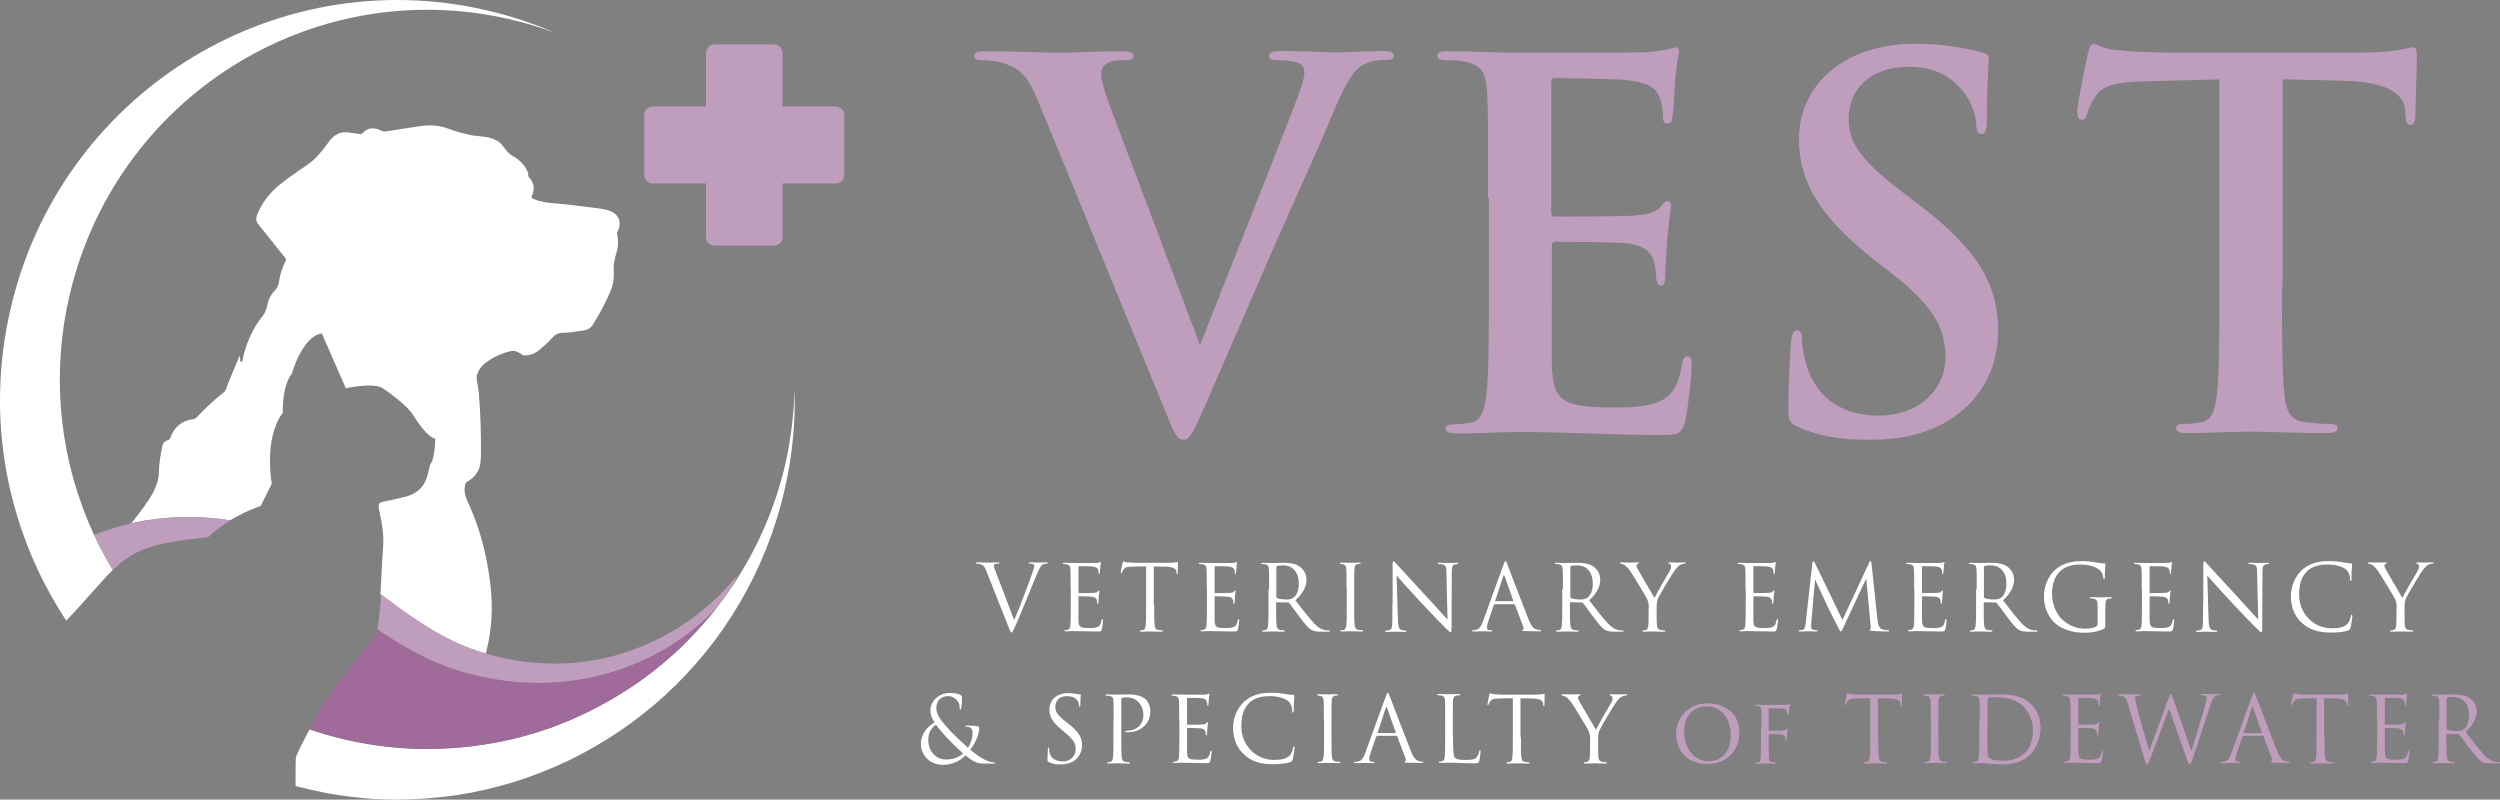 <svg width="247" height="79" viewBox="0 0 247 79" fill="none" xmlns="http://www.w3.org/2000/svg">
<rect x="0" y="0" width="247" height="79" fill="#808080" stroke="none"/>
<g clip-path="url(#clip0_4049_1905)">
<path d="M97.456 56.426C97.267 55.92 97.12 55.815 96.806 55.731C96.68 55.688 96.513 55.688 96.471 55.688C96.429 55.688 96.408 55.667 96.408 55.625C96.408 55.562 96.492 55.562 96.638 55.562C97.078 55.562 97.56 55.583 97.665 55.583C97.749 55.583 98.147 55.562 98.482 55.562C98.65 55.562 98.734 55.583 98.734 55.625C98.734 55.667 98.713 55.688 98.65 55.688C98.545 55.688 98.399 55.688 98.315 55.731C98.21 55.773 98.189 55.857 98.189 55.92C98.189 56.005 98.273 56.236 98.378 56.489L100.201 61.274C100.725 60.072 101.919 56.911 102.108 56.279C102.15 56.152 102.192 56.026 102.192 55.941C102.192 55.878 102.171 55.773 102.066 55.731C101.961 55.688 101.814 55.688 101.731 55.688C101.668 55.688 101.626 55.688 101.626 55.625C101.626 55.562 101.689 55.562 101.814 55.562C102.171 55.562 102.59 55.583 102.695 55.583C102.757 55.583 103.135 55.562 103.386 55.562C103.491 55.562 103.533 55.583 103.533 55.625C103.533 55.667 103.491 55.688 103.428 55.688C103.365 55.688 103.177 55.688 102.988 55.794C102.862 55.878 102.737 56.026 102.485 56.637C102.38 56.89 101.94 57.965 101.479 59.082C100.934 60.389 100.536 61.379 100.327 61.822C100.075 62.37 100.033 62.496 99.949 62.496C99.845 62.496 99.803 62.37 99.635 61.927L97.456 56.426Z" fill="white"/>
<path d="M105.775 58.197C105.775 56.784 105.775 56.532 105.754 56.258C105.733 55.941 105.67 55.815 105.377 55.752C105.314 55.731 105.188 55.73 105.125 55.73C105.063 55.73 105 55.709 105 55.667C105 55.604 105.042 55.604 105.146 55.604C105.356 55.604 105.587 55.604 106.152 55.625H108.206C108.395 55.625 108.562 55.604 108.625 55.562C108.688 55.541 108.688 55.52 108.73 55.52C108.751 55.52 108.772 55.562 108.772 55.604C108.772 55.667 108.709 55.773 108.709 56.026C108.709 56.152 108.688 56.342 108.667 56.574C108.667 56.658 108.625 56.721 108.604 56.721C108.541 56.721 108.541 56.679 108.541 56.595C108.541 56.468 108.52 56.363 108.499 56.3C108.437 56.089 108.248 56.005 107.85 55.962C107.703 55.941 106.718 55.941 106.613 55.941C106.571 55.941 106.551 55.962 106.551 56.026V58.513C106.551 58.576 106.551 58.597 106.613 58.597C106.739 58.597 107.829 58.597 108.038 58.576C108.29 58.555 108.395 58.534 108.479 58.428C108.52 58.365 108.541 58.344 108.583 58.344C108.604 58.344 108.625 58.365 108.625 58.407C108.625 58.45 108.583 58.618 108.562 58.913C108.541 59.187 108.541 59.398 108.52 59.525C108.52 59.609 108.499 59.651 108.458 59.651C108.395 59.651 108.395 59.588 108.395 59.503C108.395 59.419 108.395 59.335 108.353 59.251C108.311 59.124 108.206 58.998 107.892 58.955C107.64 58.934 106.76 58.913 106.613 58.913C106.571 58.913 106.551 58.934 106.551 58.977V61.316C106.571 61.695 106.613 61.885 106.844 61.969C106.991 62.033 107.242 62.054 107.577 62.054C107.85 62.054 108.143 62.054 108.374 61.969C108.667 61.885 108.751 61.695 108.835 61.295C108.856 61.19 108.877 61.169 108.919 61.169C108.981 61.169 108.981 61.232 108.981 61.295C108.981 61.358 108.919 61.969 108.856 62.159C108.793 62.391 108.73 62.391 108.374 62.391C107.703 62.391 107.41 62.37 107.074 62.37C106.718 62.37 106.299 62.349 105.964 62.349C105.754 62.349 105.524 62.391 105.293 62.37C105.188 62.37 105.146 62.349 105.146 62.307C105.146 62.286 105.188 62.264 105.251 62.243C105.335 62.243 105.398 62.243 105.461 62.222C105.649 62.18 105.775 62.054 105.775 61.379C105.775 61.021 105.796 60.578 105.796 59.756V58.197H105.775Z" fill="white"/>
<path d="M114.032 59.777C114.032 60.642 114.032 61.358 114.074 61.738C114.095 61.99 114.158 62.201 114.43 62.243C114.556 62.264 114.744 62.286 114.828 62.286C114.891 62.286 114.891 62.307 114.891 62.349C114.891 62.391 114.849 62.412 114.744 62.412C114.241 62.412 113.697 62.391 113.634 62.391C113.592 62.391 113.026 62.412 112.754 62.412C112.649 62.412 112.607 62.391 112.607 62.349C112.607 62.328 112.628 62.286 112.67 62.286C112.754 62.286 112.858 62.264 112.942 62.243C113.131 62.201 113.173 62.012 113.194 61.738C113.236 61.358 113.236 60.642 113.236 59.777V55.962C112.796 55.962 112.355 55.962 111.915 55.983C111.35 55.983 111.14 56.047 110.993 56.279C110.888 56.426 110.868 56.489 110.847 56.553C110.826 56.616 110.784 56.637 110.763 56.637C110.742 56.637 110.721 56.616 110.721 56.553C110.721 56.468 110.909 55.688 110.909 55.625C110.93 55.562 110.972 55.456 110.993 55.456C111.056 55.456 111.14 55.541 111.391 55.562C111.643 55.583 111.999 55.604 112.104 55.604H115.457C115.75 55.604 115.96 55.583 116.086 55.562C116.211 55.541 116.295 55.52 116.337 55.52C116.379 55.52 116.379 55.583 116.379 55.625C116.379 55.899 116.358 56.51 116.358 56.616C116.358 56.7 116.337 56.742 116.295 56.742C116.253 56.742 116.232 56.721 116.232 56.595V56.489C116.211 56.215 115.981 56.005 115.122 55.983C114.744 55.983 114.367 55.983 113.99 55.962V59.777H114.032Z" fill="white"/>
<path d="M119.229 58.197C119.229 56.784 119.229 56.532 119.208 56.258C119.187 55.941 119.124 55.815 118.831 55.752C118.768 55.731 118.642 55.73 118.579 55.73C118.517 55.73 118.454 55.709 118.454 55.667C118.454 55.604 118.496 55.604 118.6 55.604C118.81 55.604 119.041 55.604 119.606 55.625H121.66C121.849 55.625 122.016 55.604 122.079 55.562C122.142 55.541 122.142 55.52 122.184 55.52C122.205 55.52 122.226 55.562 122.226 55.604C122.226 55.667 122.163 55.773 122.163 56.026C122.163 56.152 122.142 56.342 122.121 56.574C122.121 56.658 122.079 56.721 122.058 56.721C121.995 56.721 121.995 56.679 121.995 56.595C121.995 56.468 121.974 56.363 121.953 56.3C121.891 56.089 121.702 56.005 121.304 55.962C121.157 55.941 120.172 55.941 120.067 55.941C120.025 55.941 120.005 55.962 120.005 56.026V58.513C120.005 58.576 120.005 58.597 120.067 58.597C120.193 58.597 121.283 58.597 121.492 58.576C121.744 58.555 121.849 58.534 121.932 58.428C121.974 58.365 121.995 58.344 122.037 58.344C122.058 58.344 122.079 58.365 122.079 58.407C122.079 58.45 122.037 58.618 122.016 58.913C121.995 59.187 121.995 59.398 121.974 59.525C121.974 59.609 121.953 59.651 121.912 59.651C121.849 59.651 121.849 59.588 121.849 59.503C121.849 59.419 121.849 59.335 121.807 59.251C121.765 59.124 121.66 58.998 121.346 58.955C121.094 58.934 120.214 58.913 120.067 58.913C120.025 58.913 120.005 58.934 120.005 58.977V61.316C120.025 61.695 120.067 61.885 120.298 61.969C120.445 62.033 120.696 62.054 121.031 62.054C121.304 62.054 121.597 62.054 121.828 61.969C122.121 61.885 122.205 61.695 122.289 61.295C122.31 61.19 122.331 61.169 122.373 61.169C122.435 61.169 122.435 61.232 122.435 61.295C122.435 61.358 122.373 61.969 122.31 62.159C122.247 62.391 122.184 62.391 121.828 62.391C121.157 62.391 120.864 62.37 120.528 62.37C120.172 62.37 119.753 62.349 119.418 62.349C119.208 62.349 118.978 62.391 118.747 62.37C118.642 62.37 118.6 62.349 118.6 62.307C118.6 62.286 118.642 62.264 118.705 62.243C118.789 62.243 118.852 62.243 118.915 62.222C119.103 62.18 119.229 62.054 119.229 61.379C119.229 61.021 119.25 60.578 119.25 59.756V58.197H119.229Z" fill="white"/>
<path d="M125.39 58.197C125.39 56.785 125.39 56.532 125.369 56.258C125.348 55.941 125.286 55.815 124.992 55.752C124.929 55.731 124.762 55.731 124.678 55.731C124.636 55.731 124.615 55.709 124.615 55.667C124.615 55.604 124.657 55.604 124.762 55.604C125.16 55.604 125.726 55.625 125.768 55.625C125.872 55.625 126.543 55.604 126.815 55.604C127.381 55.604 127.989 55.667 128.45 56.005C128.681 56.173 129.079 56.616 129.079 57.227C129.079 57.902 128.806 58.555 127.989 59.314C128.722 60.262 129.33 61.063 129.854 61.611C130.336 62.117 130.713 62.222 130.944 62.265C131.111 62.286 131.237 62.286 131.3 62.286C131.342 62.286 131.384 62.307 131.384 62.349C131.384 62.412 131.321 62.412 131.174 62.412H130.546C130.043 62.412 129.812 62.37 129.582 62.243C129.204 62.033 128.89 61.59 128.366 60.916C127.989 60.41 127.57 59.82 127.381 59.588C127.339 59.546 127.318 59.525 127.255 59.525L126.145 59.503C126.103 59.503 126.082 59.525 126.082 59.567V59.777C126.082 60.642 126.082 61.358 126.124 61.738C126.145 61.991 126.208 62.201 126.48 62.243C126.606 62.265 126.794 62.286 126.878 62.286C126.941 62.286 126.941 62.307 126.941 62.349C126.941 62.391 126.899 62.412 126.794 62.412C126.291 62.412 125.747 62.391 125.684 62.391C125.684 62.391 125.118 62.412 124.846 62.412C124.741 62.412 124.699 62.391 124.699 62.349C124.699 62.328 124.72 62.286 124.762 62.286C124.846 62.286 124.95 62.265 125.034 62.243C125.223 62.201 125.265 62.012 125.286 61.738C125.328 61.358 125.327 60.642 125.327 59.777V58.197H125.39ZM126.103 58.977C126.103 59.019 126.124 59.061 126.166 59.082C126.291 59.166 126.711 59.229 127.109 59.229C127.318 59.229 127.57 59.208 127.779 59.061C128.094 58.85 128.324 58.365 128.324 57.67C128.324 56.553 127.737 55.857 126.773 55.857C126.501 55.857 126.271 55.878 126.166 55.92C126.124 55.941 126.103 55.983 126.103 56.026V58.977Z" fill="white"/>
<path d="M133.039 58.197C133.039 56.784 133.039 56.532 133.018 56.258C132.997 55.941 132.914 55.794 132.704 55.752C132.599 55.731 132.495 55.709 132.432 55.709C132.39 55.709 132.369 55.688 132.369 55.646C132.369 55.583 132.411 55.583 132.515 55.583C132.809 55.583 133.375 55.604 133.417 55.604C133.459 55.604 134.024 55.583 134.297 55.583C134.402 55.583 134.443 55.604 134.443 55.646C134.443 55.688 134.402 55.709 134.381 55.709C134.318 55.709 134.255 55.709 134.15 55.731C133.899 55.773 133.836 55.92 133.815 56.236C133.794 56.532 133.794 56.784 133.794 58.175V59.756C133.794 60.62 133.794 61.337 133.836 61.717C133.857 61.969 133.92 62.18 134.192 62.222C134.318 62.243 134.506 62.264 134.569 62.264C134.653 62.264 134.674 62.286 134.674 62.328C134.674 62.37 134.632 62.391 134.548 62.391C134.045 62.391 133.479 62.37 133.438 62.37C133.396 62.37 132.83 62.391 132.557 62.391C132.453 62.391 132.411 62.37 132.411 62.328C132.411 62.307 132.432 62.264 132.515 62.264C132.578 62.264 132.662 62.264 132.746 62.243C132.935 62.201 132.977 61.99 133.018 61.738C133.06 61.358 133.06 60.642 133.06 59.777V58.197H133.039Z" fill="white"/>
<path d="M137.587 59.735C137.587 56.489 137.608 57.649 137.587 55.899C137.587 55.541 137.608 55.456 137.692 55.456C137.755 55.456 137.922 55.646 138.006 55.752C138.132 55.899 139.473 57.353 140.856 58.85C141.736 59.798 142.721 60.895 143.015 61.211L142.91 56.637C142.91 56.047 142.847 55.857 142.554 55.773C142.386 55.73 142.239 55.731 142.176 55.731C142.072 55.731 142.051 55.709 142.051 55.667C142.051 55.604 142.113 55.604 142.239 55.604C142.637 55.604 143.077 55.625 143.161 55.625C143.266 55.625 143.559 55.604 143.916 55.604C144.02 55.604 144.083 55.604 144.083 55.667C144.083 55.709 144.041 55.731 143.979 55.731C143.916 55.731 143.853 55.752 143.748 55.773C143.497 55.836 143.434 55.962 143.434 56.574L143.413 61.843C143.413 62.433 143.392 62.475 143.329 62.475C143.266 62.475 143.14 62.37 142.679 61.906C142.574 61.822 141.296 60.494 140.332 59.461C139.284 58.344 138.278 57.206 137.985 56.869L138.111 61.19C138.132 61.927 138.216 62.159 138.467 62.243C138.635 62.286 138.844 62.307 138.907 62.307C138.949 62.307 138.97 62.328 138.97 62.37C138.97 62.433 138.907 62.433 138.802 62.433C138.299 62.433 137.943 62.412 137.859 62.412C137.775 62.412 137.398 62.433 137 62.433C136.916 62.433 136.853 62.433 136.853 62.37C136.853 62.328 136.874 62.307 136.916 62.307C136.979 62.307 137.147 62.307 137.293 62.243C137.524 62.18 137.566 61.927 137.566 61.105V59.735H137.587Z" fill="white"/>
<path d="M147.667 59.735C147.625 59.735 147.604 59.756 147.583 59.798L147.038 61.4C146.954 61.632 146.912 61.843 146.912 62.012C146.912 62.201 147.08 62.264 147.227 62.264H147.311C147.394 62.264 147.436 62.286 147.436 62.328C147.436 62.391 147.353 62.391 147.269 62.391C147.059 62.391 146.703 62.37 146.598 62.37C146.493 62.37 146.011 62.391 145.592 62.391C145.466 62.391 145.425 62.37 145.425 62.328C145.425 62.286 145.466 62.264 145.55 62.264C145.613 62.264 145.697 62.264 145.76 62.243C146.179 62.18 146.347 61.843 146.514 61.4L148.547 55.794C148.652 55.499 148.694 55.435 148.736 55.435C148.799 55.435 148.819 55.478 148.924 55.752C149.05 56.089 150.475 59.82 151.02 61.19C151.334 61.99 151.607 62.138 151.795 62.18C151.921 62.222 152.068 62.243 152.152 62.243C152.214 62.243 152.256 62.243 152.256 62.307C152.256 62.37 152.173 62.37 152.068 62.37C151.942 62.37 151.271 62.37 150.664 62.349C150.496 62.349 150.391 62.349 150.391 62.286C150.391 62.243 150.412 62.222 150.454 62.222C150.517 62.201 150.559 62.117 150.517 61.969L149.679 59.756C149.658 59.714 149.637 59.693 149.595 59.693H147.667V59.735ZM149.469 59.398C149.511 59.398 149.511 59.377 149.511 59.335L148.652 56.911C148.61 56.784 148.568 56.784 148.526 56.911L147.73 59.335C147.709 59.377 147.73 59.398 147.751 59.398H149.469Z" fill="white"/>
<path d="M154.415 58.197C154.415 56.785 154.415 56.532 154.394 56.258C154.373 55.941 154.31 55.815 154.017 55.752C153.954 55.731 153.786 55.731 153.702 55.731C153.66 55.731 153.64 55.709 153.64 55.667C153.64 55.604 153.681 55.604 153.786 55.604C154.184 55.604 154.75 55.625 154.792 55.625C154.897 55.625 155.568 55.604 155.84 55.604C156.406 55.604 157.013 55.667 157.475 56.005C157.705 56.173 158.103 56.616 158.103 57.227C158.103 57.902 157.831 58.555 157.013 59.314C157.747 60.262 158.355 61.063 158.879 61.611C159.361 62.117 159.738 62.222 159.968 62.265C160.136 62.286 160.262 62.286 160.325 62.286C160.367 62.286 160.408 62.307 160.408 62.349C160.408 62.412 160.346 62.412 160.199 62.412H159.57C159.067 62.412 158.837 62.37 158.606 62.243C158.229 62.033 157.915 61.59 157.391 60.916C157.013 60.41 156.594 59.82 156.406 59.588C156.364 59.546 156.343 59.525 156.28 59.525L155.169 59.503C155.127 59.503 155.106 59.525 155.106 59.567V59.777C155.106 60.642 155.106 61.358 155.148 61.738C155.169 61.991 155.232 62.201 155.505 62.243C155.63 62.265 155.819 62.286 155.903 62.286C155.966 62.286 155.966 62.307 155.966 62.349C155.966 62.391 155.924 62.412 155.819 62.412C155.316 62.412 154.771 62.391 154.708 62.391C154.708 62.391 154.142 62.412 153.87 62.412C153.765 62.412 153.723 62.391 153.723 62.349C153.723 62.328 153.744 62.286 153.786 62.286C153.87 62.286 153.975 62.265 154.059 62.243C154.247 62.201 154.289 62.012 154.31 61.738C154.352 61.358 154.352 60.642 154.352 59.777V58.197H154.415ZM155.148 58.977C155.148 59.019 155.169 59.061 155.211 59.082C155.337 59.166 155.756 59.229 156.154 59.229C156.364 59.229 156.615 59.208 156.825 59.061C157.139 58.85 157.37 58.365 157.37 57.67C157.37 56.553 156.783 55.857 155.819 55.857C155.547 55.857 155.316 55.878 155.211 55.92C155.169 55.941 155.148 55.983 155.148 56.026V58.977Z" fill="white"/>
<path d="M162.902 60.051C162.902 59.567 162.818 59.377 162.693 59.103C162.63 58.955 161.435 56.974 161.121 56.51C160.89 56.173 160.681 55.941 160.513 55.836C160.387 55.752 160.199 55.688 160.136 55.688C160.094 55.688 160.052 55.667 160.052 55.625C160.052 55.583 160.094 55.562 160.178 55.562C160.346 55.562 161.016 55.583 161.058 55.583C161.121 55.583 161.456 55.562 161.812 55.562C161.917 55.562 161.938 55.583 161.938 55.625C161.938 55.667 161.875 55.667 161.812 55.709C161.75 55.752 161.687 55.794 161.687 55.878C161.687 55.983 161.729 56.089 161.812 56.236C161.959 56.489 163.3 58.829 163.468 59.082C163.636 58.703 164.767 56.721 164.956 56.426C165.082 56.236 165.103 56.089 165.103 55.962C165.103 55.836 165.061 55.731 164.956 55.709C164.872 55.688 164.83 55.667 164.83 55.625C164.83 55.583 164.893 55.562 164.977 55.562C165.207 55.562 165.501 55.583 165.564 55.583C165.627 55.583 166.255 55.562 166.423 55.562C166.486 55.562 166.549 55.583 166.549 55.625C166.549 55.667 166.507 55.688 166.423 55.688C166.318 55.688 166.15 55.731 166.004 55.815C165.815 55.92 165.731 56.026 165.522 56.279C165.228 56.637 163.971 58.766 163.803 59.145C163.678 59.461 163.678 59.756 163.678 60.051V60.831C163.678 60.979 163.678 61.358 163.699 61.738C163.719 61.99 163.803 62.201 164.076 62.243C164.201 62.264 164.39 62.286 164.474 62.286C164.537 62.286 164.537 62.307 164.537 62.349C164.537 62.391 164.495 62.412 164.39 62.412C163.887 62.412 163.342 62.391 163.279 62.391C163.217 62.391 162.672 62.412 162.399 62.412C162.294 62.412 162.253 62.391 162.253 62.349C162.253 62.328 162.273 62.286 162.315 62.286C162.399 62.286 162.504 62.264 162.588 62.243C162.776 62.201 162.839 62.012 162.86 61.738C162.881 61.358 162.881 60.979 162.881 60.831V60.051H162.902Z" fill="white"/>
<path d="M172.458 58.197C172.458 56.784 172.458 56.532 172.437 56.258C172.416 55.941 172.353 55.815 172.06 55.752C171.997 55.731 171.871 55.73 171.809 55.73C171.746 55.73 171.683 55.709 171.683 55.667C171.683 55.604 171.725 55.604 171.83 55.604C172.039 55.604 172.27 55.604 172.835 55.625H174.889C175.078 55.625 175.245 55.604 175.308 55.562C175.371 55.541 175.371 55.52 175.413 55.52C175.434 55.52 175.455 55.562 175.455 55.604C175.455 55.667 175.392 55.773 175.392 56.026C175.392 56.152 175.371 56.342 175.35 56.574C175.35 56.658 175.308 56.721 175.287 56.721C175.224 56.721 175.224 56.679 175.224 56.595C175.224 56.468 175.204 56.363 175.183 56.3C175.12 56.089 174.931 56.005 174.533 55.962C174.386 55.941 173.401 55.941 173.297 55.941C173.255 55.941 173.234 55.962 173.234 56.026V58.513C173.234 58.576 173.234 58.597 173.297 58.597C173.422 58.597 174.512 58.597 174.722 58.576C174.973 58.555 175.078 58.534 175.162 58.428C175.204 58.365 175.224 58.344 175.266 58.344C175.287 58.344 175.308 58.365 175.308 58.407C175.308 58.45 175.266 58.618 175.245 58.913C175.224 59.187 175.224 59.398 175.204 59.525C175.204 59.609 175.183 59.651 175.141 59.651C175.078 59.651 175.078 59.588 175.078 59.503C175.078 59.419 175.078 59.335 175.036 59.251C174.994 59.124 174.889 58.998 174.575 58.955C174.323 58.934 173.443 58.913 173.297 58.913C173.255 58.913 173.234 58.934 173.234 58.977V61.316C173.255 61.695 173.296 61.885 173.527 61.969C173.674 62.033 173.925 62.054 174.26 62.054C174.533 62.054 174.826 62.054 175.057 61.969C175.35 61.885 175.434 61.695 175.518 61.295C175.539 61.19 175.56 61.169 175.602 61.169C175.665 61.169 175.665 61.232 175.665 61.295C175.665 61.358 175.602 61.969 175.539 62.159C175.476 62.391 175.413 62.391 175.057 62.391C174.386 62.391 174.093 62.37 173.758 62.37C173.401 62.37 172.982 62.349 172.647 62.349C172.437 62.349 172.207 62.391 171.976 62.37C171.871 62.37 171.83 62.349 171.83 62.307C171.83 62.286 171.871 62.264 171.934 62.243C172.018 62.243 172.081 62.243 172.144 62.222C172.333 62.18 172.458 62.054 172.458 61.379C172.458 61.021 172.479 60.578 172.479 59.756V58.197H172.458Z" fill="white"/>
<path d="M185.493 61.232C185.535 61.548 185.598 62.054 185.975 62.18C186.227 62.264 186.436 62.264 186.541 62.264C186.583 62.264 186.646 62.264 186.646 62.328C186.646 62.391 186.625 62.391 186.52 62.391C186.331 62.391 185.305 62.37 184.969 62.328C184.76 62.307 184.718 62.286 184.718 62.243C184.718 62.201 184.739 62.201 184.781 62.18C184.844 62.159 184.844 62.012 184.823 61.864L184.382 57.164L182.161 61.906C181.972 62.307 181.952 62.391 181.868 62.391C181.805 62.391 181.763 62.307 181.595 61.969C181.365 61.527 180.589 59.967 180.547 59.883C180.464 59.714 179.437 57.501 179.332 57.248L178.955 61.485C178.955 61.632 178.934 61.759 178.934 61.906C178.934 62.138 179.039 62.201 179.185 62.222C179.332 62.264 179.458 62.264 179.5 62.264C179.562 62.264 179.583 62.286 179.583 62.307C179.583 62.37 179.542 62.391 179.458 62.391C179.122 62.391 178.661 62.37 178.599 62.37C178.515 62.37 178.096 62.391 177.844 62.391C177.76 62.391 177.697 62.391 177.697 62.328C177.697 62.286 177.739 62.264 177.781 62.264C177.844 62.264 177.907 62.264 178.054 62.243C178.347 62.18 178.368 61.864 178.41 61.506L179.06 55.646C179.06 55.541 179.101 55.457 179.164 55.457C179.227 55.457 179.248 55.499 179.29 55.583L182.035 61.253L184.676 55.583C184.718 55.499 184.739 55.435 184.802 55.435C184.864 55.435 184.885 55.499 184.906 55.688L185.493 61.232Z" fill="white"/>
<path d="M189.119 58.197C189.119 56.784 189.119 56.532 189.098 56.258C189.077 55.941 189.014 55.815 188.72 55.752C188.658 55.731 188.532 55.73 188.469 55.73C188.406 55.73 188.343 55.709 188.343 55.667C188.343 55.604 188.385 55.604 188.49 55.604C188.7 55.604 188.93 55.604 189.496 55.625H191.55C191.738 55.625 191.906 55.604 191.969 55.562C192.032 55.541 192.032 55.52 192.073 55.52C192.094 55.52 192.115 55.562 192.115 55.604C192.115 55.667 192.053 55.773 192.053 56.026C192.053 56.152 192.032 56.342 192.011 56.574C192.011 56.658 191.969 56.721 191.948 56.721C191.885 56.721 191.885 56.679 191.885 56.595C191.885 56.468 191.864 56.363 191.843 56.3C191.78 56.089 191.592 56.005 191.193 55.962C191.047 55.941 190.062 55.941 189.957 55.941C189.915 55.941 189.894 55.962 189.894 56.026V58.513C189.894 58.576 189.894 58.597 189.957 58.597C190.083 58.597 191.172 58.597 191.382 58.576C191.633 58.555 191.738 58.534 191.822 58.428C191.864 58.365 191.885 58.344 191.927 58.344C191.948 58.344 191.969 58.365 191.969 58.407C191.969 58.45 191.927 58.618 191.906 58.913C191.885 59.187 191.885 59.398 191.864 59.525C191.864 59.609 191.843 59.651 191.801 59.651C191.738 59.651 191.738 59.588 191.738 59.503C191.738 59.419 191.738 59.335 191.696 59.251C191.654 59.124 191.55 58.998 191.235 58.955C190.984 58.934 190.104 58.913 189.957 58.913C189.915 58.913 189.894 58.934 189.894 58.977V61.316C189.915 61.695 189.957 61.885 190.187 61.969C190.334 62.033 190.586 62.054 190.921 62.054C191.193 62.054 191.487 62.054 191.717 61.969C192.011 61.885 192.094 61.695 192.178 61.295C192.199 61.19 192.22 61.169 192.262 61.169C192.325 61.169 192.325 61.232 192.325 61.295C192.325 61.358 192.262 61.969 192.199 62.159C192.136 62.391 192.074 62.391 191.717 62.391C191.047 62.391 190.753 62.37 190.418 62.37C190.062 62.37 189.643 62.349 189.307 62.349C189.098 62.349 188.867 62.391 188.637 62.37C188.532 62.37 188.49 62.349 188.49 62.307C188.49 62.286 188.532 62.264 188.595 62.243C188.679 62.243 188.741 62.243 188.804 62.222C188.993 62.18 189.119 62.054 189.119 61.379C189.119 61.021 189.14 60.578 189.14 59.756V58.197H189.119Z" fill="white"/>
<path d="M195.301 58.197C195.301 56.785 195.301 56.532 195.28 56.258C195.259 55.941 195.196 55.815 194.903 55.752C194.84 55.731 194.672 55.731 194.588 55.731C194.546 55.731 194.525 55.709 194.525 55.667C194.525 55.604 194.567 55.604 194.672 55.604C195.07 55.604 195.636 55.625 195.678 55.625C195.783 55.625 196.453 55.604 196.726 55.604C197.292 55.604 197.899 55.667 198.36 56.005C198.591 56.173 198.989 56.616 198.989 57.227C198.989 57.902 198.717 58.555 197.899 59.314C198.633 60.262 199.241 61.063 199.764 61.611C200.246 62.117 200.624 62.222 200.854 62.265C201.022 62.286 201.148 62.286 201.21 62.286C201.252 62.286 201.294 62.307 201.294 62.349C201.294 62.412 201.231 62.412 201.085 62.412H200.456C199.953 62.412 199.723 62.37 199.492 62.243C199.115 62.033 198.8 61.59 198.277 60.916C197.899 60.41 197.48 59.82 197.292 59.588C197.25 59.546 197.229 59.525 197.166 59.525L196.055 59.503C196.013 59.503 195.992 59.525 195.992 59.567V59.777C195.992 60.642 195.992 61.358 196.034 61.738C196.055 61.991 196.118 62.201 196.391 62.243C196.516 62.265 196.705 62.286 196.789 62.286C196.852 62.286 196.852 62.307 196.852 62.349C196.852 62.391 196.81 62.412 196.705 62.412C196.202 62.412 195.657 62.391 195.594 62.391C195.594 62.391 195.028 62.412 194.756 62.412C194.651 62.412 194.609 62.391 194.609 62.349C194.609 62.328 194.63 62.286 194.672 62.286C194.756 62.286 194.861 62.265 194.945 62.243C195.133 62.201 195.175 62.012 195.196 61.738C195.238 61.358 195.238 60.642 195.238 59.777V58.197H195.301ZM196.013 58.977C196.013 59.019 196.034 59.061 196.076 59.082C196.202 59.166 196.621 59.229 197.019 59.229C197.229 59.229 197.48 59.208 197.69 59.061C198.004 58.85 198.235 58.365 198.235 57.67C198.235 56.553 197.648 55.857 196.684 55.857C196.411 55.857 196.181 55.878 196.076 55.92C196.034 55.941 196.013 55.983 196.013 56.026V58.977Z" fill="white"/>
<path d="M208 61.632C208 62.033 208 62.054 207.874 62.117C207.309 62.433 206.491 62.517 205.967 62.517C205.297 62.517 204.019 62.433 203.013 61.548C202.468 61.063 201.944 60.115 201.944 58.977C201.944 57.543 202.635 56.51 203.432 56.005C204.228 55.499 205.129 55.435 205.821 55.435C206.387 55.435 207.015 55.562 207.183 55.583C207.372 55.625 207.686 55.667 207.916 55.667C208 55.667 208.021 55.709 208.021 55.752C208.021 55.878 207.958 56.131 207.958 57.037C207.958 57.185 207.937 57.227 207.874 57.227C207.833 57.227 207.812 57.164 207.812 57.101C207.812 56.974 207.749 56.721 207.623 56.51C207.392 56.173 206.68 55.773 205.527 55.773C204.962 55.773 204.291 55.836 203.62 56.363C203.096 56.784 202.74 57.606 202.74 58.66C202.74 59.925 203.369 60.852 203.683 61.147C204.396 61.843 205.213 62.117 206.03 62.117C206.345 62.117 206.827 62.054 207.057 61.927C207.183 61.864 207.246 61.759 207.246 61.611V60.072C207.246 59.335 207.204 59.251 206.848 59.145C206.785 59.124 206.617 59.124 206.533 59.124C206.491 59.124 206.47 59.103 206.47 59.061C206.47 58.998 206.512 58.998 206.617 58.998C207.015 58.998 207.581 59.019 207.623 59.019C207.665 59.019 208.231 58.998 208.503 58.998C208.608 58.998 208.65 59.019 208.65 59.061C208.65 59.103 208.608 59.124 208.587 59.124C208.524 59.124 208.461 59.124 208.356 59.145C208.105 59.187 208.042 59.335 208.021 59.651C208 59.946 208 60.22 208 60.578V61.632Z" fill="white"/>
<path d="M211.605 58.197C211.605 56.784 211.605 56.532 211.584 56.258C211.563 55.941 211.5 55.815 211.207 55.752C211.144 55.731 211.018 55.73 210.955 55.73C210.892 55.73 210.829 55.709 210.829 55.667C210.829 55.604 210.871 55.604 210.976 55.604C211.186 55.604 211.416 55.604 211.982 55.625H214.036C214.224 55.625 214.392 55.604 214.455 55.562C214.518 55.541 214.518 55.52 214.56 55.52C214.581 55.52 214.602 55.562 214.602 55.604C214.602 55.667 214.539 55.773 214.539 56.026C214.539 56.152 214.518 56.342 214.497 56.574C214.497 56.658 214.455 56.721 214.434 56.721C214.371 56.721 214.371 56.679 214.371 56.595C214.371 56.468 214.35 56.363 214.329 56.3C214.266 56.089 214.078 56.005 213.679 55.962C213.533 55.941 212.548 55.941 212.443 55.941C212.401 55.941 212.38 55.962 212.38 56.026V58.513C212.38 58.576 212.38 58.597 212.443 58.597C212.569 58.597 213.658 58.597 213.868 58.576C214.119 58.555 214.224 58.534 214.308 58.428C214.35 58.365 214.371 58.344 214.413 58.344C214.434 58.344 214.455 58.365 214.455 58.407C214.455 58.45 214.413 58.618 214.392 58.913C214.371 59.187 214.371 59.398 214.35 59.525C214.35 59.609 214.329 59.651 214.287 59.651C214.224 59.651 214.224 59.588 214.224 59.503C214.224 59.419 214.224 59.335 214.182 59.251C214.14 59.124 214.036 58.998 213.721 58.955C213.47 58.934 212.59 58.913 212.443 58.913C212.401 58.913 212.38 58.934 212.38 58.977V61.316C212.401 61.695 212.443 61.885 212.674 61.969C212.82 62.033 213.072 62.054 213.407 62.054C213.679 62.054 213.973 62.054 214.203 61.969C214.497 61.885 214.581 61.695 214.664 61.295C214.685 61.19 214.706 61.169 214.748 61.169C214.811 61.169 214.811 61.232 214.811 61.295C214.811 61.358 214.748 61.969 214.685 62.159C214.622 62.391 214.56 62.391 214.203 62.391C213.533 62.391 213.239 62.37 212.904 62.37C212.548 62.37 212.129 62.349 211.793 62.349C211.584 62.349 211.353 62.391 211.123 62.37C211.018 62.37 210.976 62.349 210.976 62.307C210.976 62.286 211.018 62.264 211.081 62.243C211.165 62.243 211.228 62.243 211.29 62.222C211.479 62.18 211.605 62.054 211.605 61.379C211.605 61.021 211.626 60.578 211.626 59.756V58.197H211.605Z" fill="white"/>
<path d="M217.682 59.735C217.682 56.489 217.703 57.649 217.682 55.899C217.682 55.541 217.703 55.456 217.787 55.456C217.85 55.456 218.017 55.646 218.101 55.752C218.227 55.899 219.568 57.353 220.951 58.85C221.831 59.798 222.816 60.895 223.11 61.211L223.005 56.637C223.005 56.047 222.942 55.857 222.649 55.773C222.481 55.73 222.334 55.731 222.272 55.731C222.167 55.731 222.146 55.709 222.146 55.667C222.146 55.604 222.209 55.604 222.334 55.604C222.733 55.604 223.173 55.625 223.256 55.625C223.361 55.625 223.655 55.604 224.011 55.604C224.116 55.604 224.179 55.604 224.179 55.667C224.179 55.709 224.137 55.731 224.074 55.731C224.011 55.731 223.948 55.752 223.843 55.773C223.592 55.836 223.529 55.962 223.529 56.574L223.508 61.843C223.508 62.433 223.487 62.475 223.424 62.475C223.361 62.475 223.236 62.37 222.774 61.906C222.67 61.822 221.391 60.494 220.427 59.461C219.38 58.344 218.374 57.206 218.08 56.869L218.206 61.19C218.227 61.927 218.311 62.159 218.562 62.243C218.73 62.286 218.939 62.307 219.002 62.307C219.044 62.307 219.065 62.328 219.065 62.37C219.065 62.433 219.002 62.433 218.898 62.433C218.395 62.433 218.038 62.412 217.955 62.412C217.871 62.412 217.493 62.433 217.095 62.433C217.011 62.433 216.949 62.433 216.949 62.37C216.949 62.328 216.97 62.307 217.011 62.307C217.074 62.307 217.242 62.307 217.389 62.243C217.619 62.18 217.661 61.927 217.661 61.105V59.735H217.682Z" fill="white"/>
<path d="M227.427 61.548C226.568 60.768 226.337 59.735 226.337 58.871C226.337 58.26 226.547 57.206 227.343 56.405C227.888 55.857 228.705 55.435 230.067 55.435C230.424 55.435 230.927 55.457 231.367 55.541C231.702 55.604 231.995 55.625 232.31 55.667C232.373 55.667 232.394 55.709 232.394 55.773C232.394 55.836 232.373 55.962 232.352 56.279C232.331 56.574 232.331 57.08 232.331 57.206C232.331 57.332 232.31 57.396 232.247 57.396C232.184 57.396 232.184 57.332 232.184 57.206C232.184 56.848 232.037 56.489 231.807 56.279C231.492 56.005 230.801 55.773 230.005 55.773C228.81 55.773 228.265 56.131 227.951 56.426C227.301 57.058 227.154 57.859 227.154 58.787C227.154 60.515 228.475 62.075 230.382 62.075C231.052 62.075 231.576 61.99 231.932 61.632C232.121 61.443 232.247 61.042 232.268 60.873C232.289 60.768 232.31 60.747 232.352 60.747C232.394 60.747 232.415 60.81 232.415 60.873C232.415 60.937 232.31 61.717 232.226 62.033C232.163 62.201 232.163 62.222 231.995 62.286C231.639 62.433 230.948 62.496 230.382 62.496C229.041 62.517 228.118 62.18 227.427 61.548Z" fill="white"/>
<path d="M236.794 60.051C236.794 59.567 236.71 59.377 236.585 59.103C236.522 58.955 235.327 56.974 235.013 56.51C234.782 56.173 234.573 55.941 234.405 55.836C234.28 55.752 234.091 55.688 234.028 55.688C233.986 55.688 233.944 55.667 233.944 55.625C233.944 55.583 233.986 55.562 234.07 55.562C234.238 55.562 234.908 55.583 234.95 55.583C235.013 55.583 235.348 55.562 235.705 55.562C235.809 55.562 235.83 55.583 235.83 55.625C235.83 55.667 235.767 55.667 235.705 55.709C235.642 55.752 235.579 55.794 235.579 55.878C235.579 55.983 235.621 56.089 235.705 56.236C235.851 56.489 237.192 58.829 237.36 59.082C237.528 58.703 238.659 56.721 238.848 56.426C238.974 56.236 238.995 56.089 238.995 55.962C238.995 55.836 238.953 55.731 238.848 55.709C238.764 55.688 238.722 55.667 238.722 55.625C238.722 55.583 238.785 55.562 238.869 55.562C239.099 55.562 239.393 55.583 239.456 55.583C239.519 55.583 240.147 55.562 240.315 55.562C240.378 55.562 240.441 55.583 240.441 55.625C240.441 55.667 240.399 55.688 240.315 55.688C240.21 55.688 240.043 55.731 239.896 55.815C239.707 55.92 239.623 56.026 239.414 56.279C239.12 56.637 237.863 58.766 237.695 59.145C237.57 59.461 237.57 59.756 237.57 60.051V60.831C237.57 60.979 237.57 61.358 237.591 61.738C237.612 61.99 237.695 62.201 237.968 62.243C238.094 62.264 238.282 62.286 238.366 62.286C238.429 62.286 238.429 62.307 238.429 62.349C238.429 62.391 238.387 62.412 238.282 62.412C237.779 62.412 237.234 62.391 237.171 62.391C237.109 62.391 236.564 62.412 236.291 62.412C236.187 62.412 236.145 62.391 236.145 62.349C236.145 62.328 236.166 62.286 236.208 62.286C236.291 62.286 236.396 62.264 236.48 62.243C236.669 62.201 236.731 62.012 236.752 61.738C236.773 61.358 236.773 60.979 236.773 60.831V60.051H236.794Z" fill="white"/>
<path d="M90.98 73.541C90.98 72.487 91.63 71.791 92.342 71.37C92.007 70.906 91.923 70.527 91.923 70.126C91.923 69.41 92.656 68.461 93.851 68.461C94.228 68.461 94.626 68.525 94.857 68.651C95.046 68.735 95.046 68.799 95.046 68.925C95.046 69.262 95.025 69.663 94.983 69.895C94.962 70.063 94.92 70.105 94.878 70.105C94.836 70.105 94.815 70.063 94.815 69.937C94.815 69.663 94.752 69.389 94.543 69.178C94.333 68.946 94.04 68.778 93.641 68.778C93.097 68.778 92.51 69.115 92.51 69.958C92.51 70.653 92.992 71.243 93.935 72.255C94.249 72.593 95.339 73.625 95.632 73.878C95.884 73.541 96.093 72.93 96.093 72.382C96.093 72.255 96.051 72.066 95.926 71.939C95.821 71.834 95.674 71.813 95.549 71.813C95.444 71.791 95.36 71.791 95.36 71.749C95.36 71.707 95.423 71.686 95.507 71.686C95.716 71.686 96.072 71.686 96.575 71.749C96.701 71.77 96.743 71.834 96.743 71.939C96.743 72.677 96.24 73.583 95.863 74.068C96.45 74.574 96.848 74.806 97.099 74.953C97.393 75.122 97.833 75.311 98.147 75.311C98.231 75.311 98.294 75.311 98.294 75.375C98.294 75.417 98.252 75.438 98.168 75.438C97.644 75.438 97.288 75.459 96.995 75.438C96.533 75.396 96.177 75.269 95.381 74.637C95.171 74.848 94.48 75.564 93.159 75.564C91.588 75.543 90.98 74.321 90.98 73.541ZM95.15 74.426C94.647 74.005 93.767 73.119 93.537 72.867C93.306 72.614 92.719 71.96 92.468 71.602C92.007 71.918 91.713 72.403 91.713 73.119C91.713 74.237 92.468 75.037 93.474 75.037C94.312 75.037 94.857 74.742 95.15 74.426Z" fill="white"/>
<path d="M103.617 75.29C103.491 75.227 103.491 75.185 103.491 74.953C103.491 74.51 103.533 74.152 103.533 74.005C103.533 73.899 103.554 73.857 103.596 73.857C103.659 73.857 103.659 73.878 103.659 73.963C103.659 74.047 103.659 74.173 103.68 74.3C103.805 74.974 104.413 75.227 105 75.227C105.859 75.227 106.278 74.595 106.278 74.026C106.278 73.415 106.027 73.035 105.251 72.403L104.853 72.066C103.91 71.286 103.68 70.717 103.68 70.105C103.68 69.136 104.392 68.482 105.545 68.482C105.901 68.482 106.152 68.525 106.383 68.567C106.551 68.609 106.634 68.609 106.697 68.609C106.76 68.609 106.781 68.63 106.781 68.672C106.781 68.714 106.739 69.009 106.739 69.621C106.739 69.768 106.718 69.831 106.676 69.831C106.613 69.831 106.613 69.789 106.613 69.705C106.613 69.6 106.551 69.347 106.488 69.262C106.425 69.157 106.194 68.777 105.377 68.777C104.748 68.777 104.266 69.157 104.266 69.831C104.266 70.337 104.497 70.674 105.356 71.349L105.608 71.539C106.655 72.382 106.907 72.93 106.907 73.646C106.907 74.026 106.76 74.7 106.152 75.143C105.775 75.417 105.293 75.522 104.79 75.522C104.392 75.543 103.973 75.48 103.617 75.29Z" fill="white"/>
<path d="M110.029 71.201C110.029 69.789 110.029 69.536 110.008 69.262C109.987 68.946 109.925 68.82 109.631 68.756C109.568 68.735 109.401 68.735 109.317 68.735C109.275 68.735 109.254 68.714 109.254 68.672C109.254 68.609 109.296 68.609 109.401 68.609C109.799 68.609 110.344 68.63 110.407 68.63C110.595 68.63 111.119 68.609 111.538 68.609C112.649 68.609 113.068 68.988 113.215 69.115C113.403 69.304 113.655 69.705 113.655 70.295C113.655 71.475 112.733 72.34 111.454 72.34H111.266C111.224 72.34 111.161 72.318 111.161 72.276C111.161 72.213 111.224 72.192 111.412 72.192C112.272 72.192 112.963 71.602 112.963 70.653C112.963 70.421 112.942 69.831 112.46 69.347C111.978 68.862 111.433 68.904 111.224 68.904C111.077 68.904 110.909 68.925 110.847 68.967C110.784 68.988 110.784 69.051 110.784 69.136V72.803C110.784 73.667 110.784 74.384 110.826 74.763C110.847 75.016 110.909 75.227 111.182 75.269C111.308 75.29 111.496 75.311 111.58 75.311C111.643 75.311 111.643 75.332 111.643 75.375C111.643 75.417 111.601 75.438 111.496 75.438C110.993 75.438 110.448 75.417 110.386 75.417C110.365 75.417 109.799 75.438 109.526 75.438C109.422 75.438 109.38 75.417 109.38 75.375C109.38 75.354 109.401 75.311 109.443 75.311C109.526 75.311 109.631 75.29 109.715 75.269C109.904 75.227 109.945 75.037 109.966 74.763C110.008 74.384 110.008 73.667 110.008 72.803V71.201H110.029Z" fill="white"/>
<path d="M116.505 71.201C116.505 69.789 116.505 69.536 116.484 69.262C116.463 68.946 116.4 68.82 116.107 68.756C116.044 68.735 115.918 68.735 115.855 68.735C115.792 68.735 115.729 68.714 115.729 68.672C115.729 68.609 115.771 68.609 115.876 68.609C116.086 68.609 116.316 68.609 116.882 68.63H118.936C119.124 68.63 119.292 68.609 119.355 68.567C119.418 68.546 119.418 68.525 119.46 68.525C119.481 68.525 119.502 68.567 119.502 68.609C119.502 68.672 119.439 68.778 119.439 69.03C119.439 69.157 119.418 69.347 119.397 69.578C119.397 69.663 119.355 69.726 119.334 69.726C119.271 69.726 119.271 69.684 119.271 69.6C119.271 69.473 119.25 69.368 119.229 69.304C119.166 69.094 118.978 69.009 118.58 68.967C118.433 68.946 117.448 68.946 117.343 68.946C117.301 68.946 117.28 68.967 117.28 69.03V71.517C117.28 71.581 117.28 71.602 117.343 71.602C117.469 71.602 118.559 71.602 118.768 71.581C119.02 71.56 119.124 71.539 119.208 71.433C119.25 71.37 119.271 71.349 119.313 71.349C119.334 71.349 119.355 71.37 119.355 71.412C119.355 71.454 119.313 71.623 119.292 71.918C119.271 72.192 119.271 72.403 119.25 72.529C119.25 72.614 119.229 72.656 119.187 72.656C119.124 72.656 119.124 72.593 119.124 72.508C119.124 72.424 119.124 72.34 119.083 72.255C119.041 72.129 118.936 72.002 118.621 71.96C118.37 71.939 117.49 71.918 117.343 71.918C117.301 71.918 117.28 71.939 117.28 71.981V74.321C117.301 74.7 117.343 74.89 117.574 74.974C117.72 75.037 117.972 75.058 118.307 75.058C118.58 75.058 118.873 75.058 119.103 74.974C119.397 74.89 119.481 74.7 119.565 74.3C119.585 74.194 119.606 74.173 119.648 74.173C119.711 74.173 119.711 74.237 119.711 74.3C119.711 74.363 119.648 74.974 119.585 75.164C119.523 75.396 119.46 75.396 119.103 75.396C118.433 75.396 118.139 75.375 117.804 75.375C117.448 75.375 117.029 75.354 116.693 75.354C116.484 75.354 116.253 75.396 116.023 75.375C115.918 75.375 115.876 75.354 115.876 75.311C115.876 75.29 115.918 75.269 115.981 75.248C116.065 75.248 116.128 75.248 116.191 75.227C116.379 75.185 116.505 75.058 116.505 74.384C116.505 74.026 116.526 73.583 116.526 72.761V71.201H116.505Z" fill="white"/>
<path d="M122.917 74.553C122.058 73.773 121.828 72.74 121.828 71.876C121.828 71.265 122.037 70.211 122.834 69.41C123.379 68.862 124.196 68.44 125.558 68.44C125.914 68.44 126.417 68.461 126.857 68.546C127.193 68.609 127.486 68.63 127.8 68.672C127.863 68.672 127.884 68.714 127.884 68.777C127.884 68.841 127.863 68.967 127.842 69.283C127.821 69.578 127.821 70.084 127.821 70.211C127.821 70.337 127.8 70.4 127.737 70.4C127.675 70.4 127.675 70.337 127.675 70.211C127.675 69.852 127.528 69.494 127.297 69.283C126.983 69.009 126.291 68.777 125.495 68.777C124.301 68.777 123.756 69.136 123.441 69.431C122.792 70.063 122.645 70.864 122.645 71.791C122.645 73.52 123.965 75.079 125.872 75.079C126.543 75.079 127.067 74.995 127.423 74.637C127.612 74.447 127.737 74.047 127.758 73.878C127.779 73.773 127.8 73.752 127.842 73.752C127.884 73.752 127.905 73.815 127.905 73.878C127.905 73.941 127.8 74.721 127.716 75.037C127.654 75.206 127.654 75.227 127.486 75.29C127.13 75.438 126.438 75.501 125.872 75.501C124.531 75.543 123.63 75.206 122.917 74.553Z" fill="white"/>
<path d="M130.797 71.201C130.797 69.789 130.797 69.536 130.776 69.262C130.755 68.946 130.671 68.799 130.462 68.756C130.357 68.735 130.252 68.714 130.189 68.714C130.147 68.714 130.126 68.693 130.126 68.651C130.126 68.588 130.168 68.588 130.273 68.588C130.567 68.588 131.132 68.609 131.174 68.609C131.216 68.609 131.782 68.588 132.054 68.588C132.159 68.588 132.201 68.609 132.201 68.651C132.201 68.693 132.159 68.714 132.138 68.714C132.075 68.714 132.013 68.714 131.908 68.735C131.656 68.778 131.593 68.925 131.572 69.241C131.552 69.536 131.551 69.789 131.551 71.18V72.761C131.551 73.625 131.551 74.342 131.593 74.721C131.614 74.974 131.677 75.185 131.95 75.227C132.075 75.248 132.264 75.269 132.327 75.269C132.411 75.269 132.432 75.29 132.432 75.332C132.432 75.375 132.39 75.396 132.306 75.396C131.803 75.396 131.237 75.375 131.195 75.375C131.153 75.375 130.588 75.396 130.315 75.396C130.21 75.396 130.168 75.375 130.168 75.332C130.168 75.311 130.189 75.269 130.273 75.269C130.336 75.269 130.42 75.269 130.504 75.248C130.692 75.206 130.734 74.995 130.776 74.742C130.818 74.363 130.818 73.646 130.818 72.782V71.201H130.797Z" fill="white"/>
<path d="M136.036 72.74C135.994 72.74 135.973 72.761 135.952 72.803L135.407 74.405C135.324 74.637 135.282 74.848 135.282 75.016C135.282 75.206 135.449 75.269 135.596 75.269H135.68C135.764 75.269 135.806 75.29 135.806 75.332C135.806 75.396 135.722 75.396 135.638 75.396C135.428 75.396 135.072 75.375 134.967 75.375C134.863 75.375 134.381 75.396 133.961 75.396C133.836 75.396 133.794 75.375 133.794 75.332C133.794 75.29 133.836 75.269 133.92 75.269C133.982 75.269 134.066 75.269 134.129 75.248C134.548 75.185 134.716 74.848 134.884 74.405L136.916 68.799C137.021 68.503 137.063 68.44 137.105 68.44C137.168 68.44 137.189 68.482 137.294 68.756C137.419 69.094 138.844 72.824 139.389 74.194C139.704 74.995 139.976 75.143 140.165 75.185C140.29 75.227 140.437 75.248 140.521 75.248C140.584 75.248 140.626 75.248 140.626 75.311C140.626 75.375 140.542 75.375 140.437 75.375C140.311 75.375 139.641 75.375 139.033 75.354C138.865 75.354 138.76 75.354 138.76 75.29C138.76 75.248 138.781 75.227 138.823 75.227C138.886 75.206 138.928 75.122 138.886 74.974L138.048 72.761C138.027 72.719 138.006 72.698 137.964 72.698H136.036V72.74ZM137.859 72.424C137.901 72.424 137.901 72.403 137.901 72.361L137.042 69.937C137 69.81 136.958 69.81 136.916 69.937L136.12 72.361C136.099 72.403 136.12 72.424 136.141 72.424H137.859Z" fill="white"/>
<path d="M143.559 72.803C143.559 74.131 143.601 74.7 143.748 74.869C143.895 75.016 144.125 75.079 144.817 75.079C145.299 75.079 145.676 75.08 145.907 74.805C146.032 74.658 146.116 74.426 146.137 74.257C146.137 74.194 146.158 74.131 146.221 74.131C146.263 74.131 146.284 74.173 146.284 74.257C146.284 74.363 146.221 74.89 146.158 75.164C146.095 75.375 146.074 75.417 145.592 75.417C144.817 75.417 144.062 75.354 143.182 75.354C142.91 75.354 142.637 75.375 142.302 75.375C142.197 75.375 142.155 75.354 142.155 75.311C142.155 75.29 142.176 75.248 142.218 75.248C142.302 75.248 142.407 75.227 142.491 75.206C142.679 75.164 142.721 74.974 142.742 74.7C142.784 74.321 142.784 73.604 142.784 72.74V71.159C142.784 69.747 142.784 69.494 142.763 69.22C142.742 68.904 142.679 68.777 142.386 68.714C142.323 68.693 142.155 68.693 142.072 68.693C142.03 68.693 142.009 68.672 142.009 68.63C142.009 68.567 142.051 68.567 142.155 68.567C142.554 68.567 143.119 68.588 143.161 68.588C143.203 68.588 143.853 68.567 144.125 68.567C144.23 68.567 144.272 68.588 144.272 68.63C144.272 68.672 144.23 68.693 144.209 68.693C144.146 68.693 144.02 68.693 143.916 68.714C143.664 68.756 143.58 68.904 143.559 69.22C143.538 69.515 143.538 69.768 143.538 71.159V72.803H143.559Z" fill="white"/>
<path d="M150.265 72.803C150.265 73.667 150.265 74.384 150.307 74.763C150.328 75.016 150.391 75.227 150.664 75.269C150.789 75.29 150.978 75.311 151.062 75.311C151.125 75.311 151.125 75.332 151.125 75.375C151.125 75.417 151.083 75.438 150.978 75.438C150.475 75.438 149.93 75.417 149.867 75.417C149.825 75.417 149.26 75.438 148.987 75.438C148.882 75.438 148.84 75.417 148.84 75.375C148.84 75.354 148.861 75.311 148.903 75.311C148.987 75.311 149.092 75.29 149.176 75.269C149.364 75.227 149.406 75.037 149.427 74.763C149.469 74.384 149.469 73.667 149.469 72.803V68.988C149.029 68.988 148.589 68.988 148.149 69.009C147.583 69.009 147.373 69.073 147.227 69.304C147.122 69.452 147.101 69.515 147.08 69.578C147.059 69.642 147.017 69.663 146.996 69.663C146.975 69.663 146.954 69.642 146.954 69.578C146.954 69.494 147.143 68.714 147.143 68.651C147.164 68.588 147.206 68.482 147.227 68.482C147.29 68.482 147.373 68.567 147.625 68.588C147.876 68.609 148.233 68.63 148.337 68.63H151.69C151.984 68.63 152.193 68.609 152.319 68.588C152.445 68.567 152.529 68.546 152.571 68.546C152.613 68.546 152.613 68.609 152.613 68.651C152.613 68.925 152.592 69.536 152.592 69.642C152.592 69.726 152.571 69.768 152.529 69.768C152.487 69.768 152.466 69.747 152.466 69.621V69.515C152.445 69.241 152.214 69.03 151.355 69.009C150.978 69.009 150.601 69.009 150.224 68.988V72.803H150.265Z" fill="white"/>
<path d="M157.118 73.077C157.118 72.593 157.034 72.403 156.909 72.129C156.846 71.981 155.651 70 155.337 69.536C155.106 69.199 154.897 68.967 154.729 68.862C154.603 68.778 154.415 68.714 154.352 68.714C154.31 68.714 154.268 68.693 154.268 68.651C154.268 68.609 154.31 68.588 154.394 68.588C154.562 68.588 155.232 68.609 155.274 68.609C155.337 68.609 155.672 68.588 156.029 68.588C156.133 68.588 156.154 68.609 156.154 68.651C156.154 68.693 156.091 68.693 156.029 68.735C155.966 68.778 155.903 68.82 155.903 68.904C155.903 69.009 155.945 69.115 156.029 69.262C156.175 69.515 157.516 71.855 157.684 72.108C157.852 71.728 158.983 69.747 159.172 69.452C159.298 69.262 159.319 69.115 159.319 68.988C159.319 68.862 159.277 68.756 159.172 68.735C159.088 68.714 159.046 68.693 159.046 68.651C159.046 68.609 159.109 68.588 159.193 68.588C159.423 68.588 159.717 68.609 159.78 68.609C159.843 68.609 160.471 68.588 160.639 68.588C160.702 68.588 160.765 68.609 160.765 68.651C160.765 68.693 160.723 68.714 160.639 68.714C160.534 68.714 160.366 68.756 160.22 68.841C160.031 68.946 159.947 69.052 159.738 69.304C159.444 69.663 158.187 71.791 158.019 72.171C157.894 72.487 157.894 72.782 157.894 73.077V73.857C157.894 74.005 157.894 74.384 157.915 74.763C157.936 75.016 158.019 75.227 158.292 75.269C158.418 75.29 158.606 75.311 158.69 75.311C158.753 75.311 158.753 75.332 158.753 75.375C158.753 75.417 158.711 75.438 158.606 75.438C158.103 75.438 157.558 75.417 157.495 75.417C157.433 75.417 156.888 75.438 156.615 75.438C156.511 75.438 156.469 75.417 156.469 75.375C156.469 75.354 156.49 75.311 156.531 75.311C156.615 75.311 156.72 75.29 156.804 75.269C156.993 75.227 157.055 75.037 157.076 74.763C157.097 74.384 157.097 74.005 157.097 73.857V73.077H157.118Z" fill="white"/>
<path d="M165.585 72.487C165.585 71.286 166.507 69.494 168.728 69.494C170.509 69.494 171.851 70.548 171.851 72.361C171.851 74.173 170.593 75.48 168.686 75.48C166.465 75.501 165.585 73.857 165.585 72.487ZM170.991 72.614C170.991 70.801 169.881 69.789 168.644 69.789C167.408 69.789 166.402 70.569 166.402 72.276C166.402 73.984 167.387 75.206 168.875 75.206C169.482 75.206 170.991 74.89 170.991 72.614Z" fill="#BF9DBC"/>
<path d="M174.051 71.834C174.051 70.653 174.051 70.443 174.03 70.19C174.009 69.937 173.967 69.789 173.695 69.768C173.611 69.768 173.548 69.768 173.464 69.747C173.401 69.747 173.339 69.705 173.339 69.684C173.339 69.642 173.38 69.621 173.464 69.621C173.779 69.621 174.093 69.642 174.386 69.642H176.335C176.524 69.642 176.65 69.621 176.733 69.578C176.775 69.557 176.796 69.557 176.817 69.557C176.838 69.557 176.859 69.578 176.838 69.642C176.817 69.705 176.796 69.831 176.775 69.916C176.733 70.147 176.754 70.316 176.733 70.548C176.733 70.653 176.712 70.674 176.671 70.674C176.629 70.674 176.608 70.632 176.608 70.569C176.608 70.464 176.566 70.232 176.461 70.126C176.335 70.021 176.189 70 175.958 70C175.581 70 175.225 69.979 174.826 69.979C174.764 69.979 174.743 70 174.743 70.063V72.108C174.743 72.15 174.743 72.192 174.805 72.192H175.895C176.272 72.192 176.377 72.171 176.503 72.023C176.545 71.981 176.566 71.96 176.587 71.96C176.608 71.96 176.629 72.002 176.629 72.044C176.629 72.087 176.587 72.234 176.566 72.508C176.545 72.761 176.524 72.909 176.524 73.035C176.524 73.119 176.503 73.162 176.461 73.162C176.398 73.162 176.398 73.098 176.398 73.035C176.398 72.909 176.377 72.592 175.937 72.55C175.748 72.529 174.952 72.529 174.805 72.529C174.743 72.529 174.743 72.55 174.743 72.614V73.246C174.743 73.857 174.743 74.384 174.764 74.742C174.764 75.185 174.826 75.248 175.078 75.29C175.204 75.311 175.266 75.311 175.35 75.332C175.413 75.332 175.455 75.354 175.455 75.396C175.455 75.438 175.434 75.459 175.329 75.459C174.868 75.459 174.365 75.438 174.344 75.438H174.282C174.114 75.438 173.737 75.459 173.548 75.459C173.464 75.459 173.422 75.438 173.422 75.396C173.422 75.375 173.443 75.332 173.506 75.332C173.59 75.332 173.632 75.332 173.695 75.311C173.904 75.29 173.925 75.143 173.946 74.806C173.967 74.468 173.988 73.941 173.988 73.225V71.834H174.051Z" fill="#BF9DBC"/>
<path d="M185.577 72.803C185.577 73.667 185.577 74.384 185.619 74.763C185.64 75.016 185.703 75.227 185.975 75.269C186.101 75.29 186.289 75.311 186.373 75.311C186.436 75.311 186.436 75.332 186.436 75.375C186.436 75.417 186.394 75.438 186.289 75.438C185.787 75.438 185.242 75.417 185.179 75.417C185.137 75.417 184.571 75.438 184.299 75.438C184.194 75.438 184.152 75.417 184.152 75.375C184.152 75.354 184.173 75.311 184.215 75.311C184.299 75.311 184.403 75.29 184.487 75.269C184.676 75.227 184.718 75.037 184.739 74.763C184.781 74.384 184.781 73.667 184.781 72.803V68.988C184.341 68.988 183.9 68.988 183.46 69.009C182.895 69.009 182.685 69.073 182.538 69.304C182.434 69.452 182.413 69.515 182.392 69.578C182.371 69.642 182.329 69.663 182.308 69.663C182.287 69.663 182.266 69.642 182.266 69.578C182.266 69.494 182.454 68.714 182.454 68.651C182.475 68.588 182.517 68.482 182.538 68.482C182.601 68.482 182.685 68.567 182.936 68.588C183.188 68.609 183.544 68.63 183.649 68.63H187.002C187.295 68.63 187.505 68.609 187.631 68.588C187.756 68.567 187.84 68.546 187.882 68.546C187.924 68.546 187.924 68.609 187.924 68.651C187.924 68.925 187.903 69.536 187.903 69.642C187.903 69.726 187.882 69.768 187.84 69.768C187.798 69.768 187.777 69.747 187.777 69.621V69.515C187.756 69.241 187.526 69.03 186.667 69.009C186.289 69.009 185.912 69.009 185.535 68.988V72.803H185.577Z" fill="#BF9DBC"/>
<path d="M190.753 71.201C190.753 69.789 190.753 69.536 190.732 69.262C190.711 68.946 190.627 68.799 190.418 68.756C190.313 68.735 190.208 68.714 190.145 68.714C190.103 68.714 190.083 68.693 190.083 68.651C190.083 68.588 190.124 68.588 190.229 68.588C190.523 68.588 191.088 68.609 191.13 68.609C191.172 68.609 191.738 68.588 192.011 68.588C192.115 68.588 192.157 68.609 192.157 68.651C192.157 68.693 192.115 68.714 192.094 68.714C192.031 68.714 191.969 68.714 191.864 68.735C191.612 68.778 191.549 68.925 191.529 69.241C191.508 69.536 191.508 69.789 191.508 71.18V72.761C191.508 73.625 191.508 74.342 191.549 74.721C191.57 74.974 191.633 75.185 191.906 75.227C192.031 75.248 192.22 75.269 192.283 75.269C192.367 75.269 192.388 75.29 192.388 75.332C192.388 75.375 192.346 75.396 192.262 75.396C191.759 75.396 191.193 75.375 191.151 75.375C191.109 75.375 190.544 75.396 190.271 75.396C190.166 75.396 190.124 75.375 190.124 75.332C190.124 75.311 190.145 75.269 190.229 75.269C190.292 75.269 190.376 75.269 190.46 75.248C190.648 75.206 190.69 74.995 190.732 74.742C190.774 74.363 190.774 73.646 190.774 72.782V71.201H190.753Z" fill="#BF9DBC"/>
<path d="M195.594 71.201C195.594 69.789 195.594 69.536 195.573 69.262C195.552 68.946 195.51 68.82 195.217 68.756C195.154 68.735 194.986 68.735 194.903 68.735C194.84 68.735 194.798 68.714 194.798 68.672C194.798 68.609 194.84 68.609 194.944 68.609C195.343 68.609 195.908 68.63 195.95 68.63C196.055 68.63 196.621 68.609 197.166 68.609C198.046 68.609 199.702 68.525 200.749 69.642C201.189 70.105 201.609 70.864 201.609 71.939C201.609 73.077 201.148 73.941 200.645 74.489C200.267 74.89 199.45 75.522 197.92 75.522C197.543 75.522 197.061 75.501 196.684 75.459C196.286 75.438 195.992 75.396 195.95 75.396H195.594C195.405 75.396 195.217 75.417 195.07 75.417C194.965 75.417 194.923 75.396 194.923 75.354C194.923 75.332 194.944 75.29 195.007 75.29C195.112 75.29 195.175 75.269 195.259 75.248C195.447 75.206 195.489 75.016 195.51 74.742C195.552 74.363 195.552 73.646 195.552 72.782V71.201H195.594ZM196.349 72.171C196.349 73.119 196.348 73.963 196.369 74.131C196.369 74.363 196.39 74.721 196.474 74.805C196.6 74.974 196.935 75.164 198.004 75.164C198.842 75.164 199.618 74.848 200.142 74.321C200.603 73.857 200.854 72.993 200.854 72.171C200.854 71.033 200.351 70.295 199.995 69.894C199.157 69.009 198.13 68.883 197.061 68.883C196.872 68.883 196.558 68.904 196.474 68.946C196.39 68.988 196.369 69.03 196.369 69.136V72.171H196.349Z" fill="#BF9DBC"/>
<path d="M204.563 71.201C204.563 69.789 204.563 69.536 204.543 69.262C204.522 68.946 204.459 68.82 204.165 68.756C204.102 68.735 203.977 68.735 203.914 68.735C203.851 68.735 203.788 68.714 203.788 68.672C203.788 68.609 203.83 68.609 203.935 68.609C204.144 68.609 204.375 68.609 204.941 68.63H206.994C207.183 68.63 207.351 68.609 207.414 68.567C207.476 68.546 207.476 68.525 207.518 68.525C207.539 68.525 207.56 68.567 207.56 68.609C207.56 68.672 207.497 68.778 207.497 69.03C207.497 69.157 207.476 69.347 207.455 69.578C207.455 69.663 207.414 69.726 207.393 69.726C207.33 69.726 207.33 69.684 207.33 69.6C207.33 69.473 207.309 69.368 207.288 69.304C207.225 69.094 207.036 69.009 206.638 68.967C206.491 68.946 205.507 68.946 205.402 68.946C205.36 68.946 205.339 68.967 205.339 69.03V71.517C205.339 71.581 205.339 71.602 205.402 71.602C205.527 71.602 206.617 71.602 206.827 71.581C207.078 71.56 207.183 71.539 207.267 71.433C207.309 71.37 207.33 71.349 207.372 71.349C207.393 71.349 207.414 71.37 207.414 71.412C207.414 71.454 207.372 71.623 207.351 71.918C207.33 72.192 207.33 72.403 207.309 72.529C207.309 72.614 207.288 72.656 207.246 72.656C207.183 72.656 207.183 72.593 207.183 72.508C207.183 72.424 207.183 72.34 207.141 72.255C207.099 72.129 206.994 72.002 206.68 71.96C206.429 71.939 205.548 71.918 205.402 71.918C205.36 71.918 205.339 71.939 205.339 71.981V74.321C205.36 74.7 205.402 74.89 205.632 74.974C205.779 75.037 206.03 75.058 206.366 75.058C206.638 75.058 206.932 75.058 207.162 74.974C207.455 74.89 207.539 74.7 207.623 74.3C207.644 74.194 207.665 74.173 207.707 74.173C207.77 74.173 207.77 74.237 207.77 74.3C207.77 74.363 207.707 74.974 207.644 75.164C207.581 75.396 207.518 75.396 207.162 75.396C206.491 75.396 206.198 75.375 205.863 75.375C205.507 75.375 205.087 75.354 204.752 75.354C204.543 75.354 204.312 75.396 204.081 75.375C203.977 75.375 203.935 75.354 203.935 75.311C203.935 75.29 203.977 75.269 204.04 75.248C204.123 75.248 204.186 75.248 204.249 75.227C204.438 75.185 204.563 75.058 204.563 74.384C204.563 74.026 204.584 73.583 204.584 72.761V71.201H204.563Z" fill="#BF9DBC"/>
<path d="M210.222 69.473C210.075 68.988 209.97 68.862 209.719 68.777C209.593 68.735 209.383 68.714 209.321 68.714C209.279 68.714 209.237 68.714 209.237 68.651C209.237 68.609 209.3 68.588 209.383 68.588C209.844 68.588 210.347 68.609 210.431 68.609C210.515 68.609 210.913 68.588 211.353 68.588C211.479 68.588 211.521 68.609 211.521 68.651C211.521 68.714 211.479 68.714 211.437 68.714C211.374 68.714 211.186 68.714 211.081 68.777C211.018 68.799 210.955 68.883 210.955 68.988C210.955 69.094 211.039 69.431 211.123 69.81C211.249 70.379 212.192 73.688 212.338 74.194L214.245 69.03C214.371 68.651 214.413 68.609 214.476 68.609C214.539 68.609 214.602 68.735 214.706 69.03L216.509 74.194C216.76 73.309 217.598 70.695 217.913 69.536C217.996 69.199 218.017 69.073 218.017 68.967C218.017 68.799 217.913 68.693 217.514 68.693C217.473 68.693 217.431 68.672 217.431 68.63C217.431 68.588 217.473 68.567 217.577 68.567C218.038 68.567 218.416 68.588 218.499 68.588C218.562 68.588 218.939 68.567 219.233 68.567C219.317 68.567 219.359 68.588 219.359 68.63C219.359 68.672 219.338 68.693 219.275 68.693C219.233 68.693 219.065 68.693 218.96 68.735C218.688 68.841 218.541 69.22 218.374 69.705C217.976 70.843 217.074 73.71 216.718 74.721C216.488 75.396 216.446 75.501 216.341 75.501C216.257 75.501 216.194 75.375 216.068 75.037L214.308 70C213.973 70.885 212.757 74.194 212.422 75.037C212.275 75.417 212.212 75.522 212.129 75.522C212.045 75.522 212.003 75.417 211.814 74.805L210.222 69.473Z" fill="#BF9DBC"/>
<path d="M221.622 72.74C221.58 72.74 221.559 72.761 221.538 72.803L220.993 74.405C220.909 74.637 220.867 74.848 220.867 75.016C220.867 75.206 221.035 75.269 221.182 75.269H221.266C221.349 75.269 221.391 75.29 221.391 75.332C221.391 75.396 221.308 75.396 221.224 75.396C221.014 75.396 220.658 75.375 220.553 75.375C220.448 75.375 219.966 75.396 219.547 75.396C219.421 75.396 219.38 75.375 219.38 75.332C219.38 75.29 219.421 75.269 219.505 75.269C219.568 75.269 219.652 75.269 219.715 75.248C220.134 75.185 220.302 74.848 220.469 74.405L222.502 68.799C222.607 68.503 222.649 68.44 222.691 68.44C222.754 68.44 222.774 68.482 222.879 68.756C223.005 69.094 224.43 72.824 224.975 74.194C225.289 74.995 225.562 75.143 225.75 75.185C225.876 75.227 226.023 75.248 226.107 75.248C226.169 75.248 226.211 75.248 226.211 75.311C226.211 75.375 226.127 75.375 226.023 75.375C225.897 75.375 225.226 75.375 224.619 75.354C224.451 75.354 224.346 75.354 224.346 75.29C224.346 75.248 224.367 75.227 224.409 75.227C224.472 75.206 224.514 75.122 224.472 74.974L223.634 72.761C223.613 72.719 223.592 72.698 223.55 72.698H221.622V72.74ZM223.424 72.424C223.466 72.424 223.466 72.403 223.466 72.361L222.607 69.937C222.565 69.81 222.523 69.81 222.481 69.937L221.685 72.361C221.664 72.403 221.685 72.424 221.706 72.424H223.424Z" fill="#BF9DBC"/>
<path d="M229.669 72.803C229.669 73.667 229.669 74.384 229.711 74.763C229.732 75.016 229.795 75.227 230.067 75.269C230.193 75.29 230.382 75.311 230.465 75.311C230.528 75.311 230.528 75.332 230.528 75.375C230.528 75.417 230.486 75.438 230.382 75.438C229.879 75.438 229.334 75.417 229.271 75.417C229.208 75.417 228.663 75.438 228.391 75.438C228.286 75.438 228.244 75.417 228.244 75.375C228.244 75.354 228.265 75.311 228.307 75.311C228.391 75.311 228.496 75.29 228.579 75.269C228.768 75.227 228.81 75.037 228.831 74.763C228.873 74.384 228.873 73.667 228.873 72.803V68.988C228.433 68.988 227.993 68.988 227.553 69.009C226.987 69.009 226.777 69.073 226.63 69.304C226.526 69.452 226.505 69.515 226.484 69.578C226.463 69.642 226.421 69.663 226.4 69.663C226.379 69.663 226.358 69.642 226.358 69.578C226.358 69.494 226.547 68.714 226.547 68.651C226.568 68.588 226.609 68.482 226.63 68.482C226.693 68.482 226.777 68.567 227.029 68.588C227.28 68.609 227.636 68.63 227.741 68.63H231.094C231.388 68.63 231.597 68.609 231.723 68.588C231.849 68.567 231.932 68.546 231.974 68.546C232.016 68.546 232.016 68.609 232.016 68.651C232.016 68.925 231.995 69.536 231.995 69.642C231.995 69.726 231.974 69.768 231.932 69.768C231.891 69.768 231.87 69.747 231.87 69.621V69.515C231.849 69.241 231.618 69.03 230.759 69.009C230.382 69.009 230.004 69.009 229.627 68.988V72.803H229.669Z" fill="#BF9DBC"/>
<path d="M234.845 71.201C234.845 69.789 234.845 69.536 234.824 69.262C234.803 68.946 234.741 68.82 234.447 68.756C234.384 68.735 234.259 68.735 234.196 68.735C234.133 68.735 234.07 68.714 234.07 68.672C234.07 68.609 234.112 68.609 234.217 68.609C234.426 68.609 234.657 68.609 235.223 68.63H237.276C237.465 68.63 237.633 68.609 237.695 68.567C237.758 68.546 237.758 68.525 237.8 68.525C237.821 68.525 237.842 68.567 237.842 68.609C237.842 68.672 237.779 68.778 237.779 69.03C237.779 69.157 237.758 69.347 237.737 69.578C237.737 69.663 237.695 69.726 237.674 69.726C237.612 69.726 237.612 69.684 237.612 69.6C237.612 69.473 237.591 69.368 237.57 69.304C237.507 69.094 237.318 69.009 236.92 68.967C236.773 68.946 235.788 68.946 235.684 68.946C235.642 68.946 235.621 68.967 235.621 69.03V71.517C235.621 71.581 235.621 71.602 235.684 71.602C235.809 71.602 236.899 71.602 237.109 71.581C237.36 71.56 237.465 71.539 237.549 71.433C237.591 71.37 237.612 71.349 237.654 71.349C237.674 71.349 237.695 71.37 237.695 71.412C237.695 71.454 237.653 71.623 237.633 71.918C237.612 72.192 237.612 72.403 237.591 72.529C237.591 72.614 237.57 72.656 237.528 72.656C237.465 72.656 237.465 72.593 237.465 72.508C237.465 72.424 237.465 72.34 237.423 72.255C237.381 72.129 237.276 72.002 236.962 71.96C236.71 71.939 235.83 71.918 235.684 71.918C235.642 71.918 235.621 71.939 235.621 71.981V74.321C235.642 74.7 235.684 74.89 235.914 74.974C236.061 75.037 236.312 75.058 236.648 75.058C236.92 75.058 237.213 75.058 237.444 74.974C237.737 74.89 237.821 74.7 237.905 74.3C237.926 74.194 237.947 74.173 237.989 74.173C238.052 74.173 238.052 74.237 238.052 74.3C238.052 74.363 237.989 74.974 237.926 75.164C237.863 75.396 237.8 75.396 237.444 75.396C236.773 75.396 236.48 75.375 236.145 75.375C235.788 75.375 235.369 75.354 235.034 75.354C234.824 75.354 234.594 75.396 234.363 75.375C234.259 75.375 234.217 75.354 234.217 75.311C234.217 75.29 234.259 75.269 234.321 75.248C234.405 75.248 234.468 75.248 234.531 75.227C234.72 75.185 234.845 75.058 234.845 74.384C234.845 74.026 234.866 73.583 234.866 72.761V71.201H234.845Z" fill="#BF9DBC"/>
<path d="M241.007 71.201C241.007 69.789 241.007 69.536 240.986 69.262C240.965 68.946 240.902 68.82 240.608 68.756C240.546 68.735 240.378 68.735 240.294 68.735C240.252 68.735 240.231 68.714 240.231 68.672C240.231 68.609 240.273 68.609 240.378 68.609C240.776 68.609 241.342 68.63 241.384 68.63C241.489 68.63 242.159 68.609 242.432 68.609C242.997 68.609 243.605 68.672 244.066 69.009C244.297 69.178 244.695 69.621 244.695 70.232C244.695 70.906 244.422 71.56 243.605 72.318C244.339 73.267 244.946 74.068 245.47 74.616C245.952 75.122 246.33 75.227 246.56 75.269C246.728 75.29 246.853 75.29 246.916 75.29C246.958 75.29 247 75.311 247 75.354C247 75.417 246.937 75.417 246.791 75.417H246.162C245.659 75.417 245.428 75.375 245.198 75.248C244.821 75.037 244.506 74.595 243.982 73.92C243.605 73.415 243.186 72.824 242.997 72.592C242.956 72.55 242.935 72.529 242.872 72.529L241.761 72.508C241.719 72.508 241.698 72.529 241.698 72.571V72.782C241.698 73.646 241.698 74.363 241.74 74.742C241.761 74.995 241.824 75.206 242.096 75.248C242.222 75.269 242.411 75.29 242.494 75.29C242.557 75.29 242.557 75.311 242.557 75.354C242.557 75.396 242.515 75.417 242.411 75.417C241.908 75.417 241.363 75.396 241.3 75.396C241.3 75.396 240.734 75.417 240.462 75.417C240.357 75.417 240.315 75.396 240.315 75.354C240.315 75.332 240.336 75.29 240.378 75.29C240.462 75.29 240.567 75.269 240.65 75.248C240.839 75.206 240.881 75.016 240.902 74.742C240.944 74.363 240.944 73.646 240.944 72.782V71.201H241.007ZM241.719 71.981C241.719 72.023 241.74 72.066 241.782 72.087C241.908 72.171 242.327 72.234 242.725 72.234C242.935 72.234 243.186 72.213 243.396 72.066C243.71 71.855 243.94 71.37 243.94 70.674C243.94 69.557 243.354 68.862 242.39 68.862C242.117 68.862 241.887 68.883 241.782 68.925C241.74 68.946 241.719 68.988 241.719 69.03V71.981Z" fill="#BF9DBC"/>
<path d="M102.548 9.93C101.416 7.189 100.557 6.641 98.776 6.136C98.021 5.946 97.246 5.946 96.848 5.946C96.408 5.946 96.261 5.798 96.261 5.503C96.261 5.103 96.806 5.061 97.56 5.061C100.18 5.061 103.009 5.208 104.748 5.208C105.985 5.208 108.374 5.061 110.847 5.061C111.433 5.061 111.978 5.166 111.978 5.503C111.978 5.862 111.685 5.946 111.224 5.946C110.427 5.946 109.694 5.988 109.296 6.304C108.94 6.557 108.793 6.894 108.793 7.358C108.793 8.011 109.233 9.403 109.925 11.194C112.649 18.381 115.981 27.213 118.559 34.105C120.696 28.625 127.234 12.29 128.429 9.002C128.68 8.349 128.869 7.611 128.869 7.147C128.869 6.747 128.68 6.346 128.219 6.199C127.633 6.009 126.878 5.946 126.229 5.946C125.788 5.946 125.39 5.904 125.39 5.545C125.39 5.145 125.83 5.04 126.773 5.04C129.246 5.04 131.342 5.187 131.992 5.187C132.83 5.187 135.177 5.04 136.665 5.04C137.314 5.04 137.713 5.145 137.713 5.482C137.713 5.84 137.419 5.925 136.916 5.925C136.413 5.925 135.387 5.925 134.485 6.515C133.836 6.958 133.102 7.822 131.761 11.004C129.833 15.705 128.492 18.381 125.809 24.536C122.624 31.829 120.298 37.267 119.208 39.754C117.909 42.642 117.616 43.443 116.924 43.443C116.274 43.443 115.981 42.747 115.038 40.407L102.548 9.93Z" fill="#BF9DBC"/>
<path d="M147.017 19.52C147.017 11.932 147.017 10.541 146.912 8.939C146.808 7.232 146.41 6.452 144.775 6.093C144.377 5.988 143.538 5.946 142.847 5.946C142.302 5.946 142.009 5.841 142.009 5.503C142.009 5.145 142.365 5.061 143.098 5.061C145.383 5.061 147.667 5.208 150.245 5.208C151.837 5.208 161.708 5.208 162.651 5.166C163.594 5.061 164.39 4.976 164.788 4.871C165.04 4.829 165.333 4.681 165.585 4.681C165.836 4.681 165.878 4.871 165.878 5.124C165.878 5.482 165.626 6.072 165.48 8.37C165.438 8.876 165.333 11.068 165.228 11.658C165.186 11.911 165.082 12.206 164.725 12.206C164.369 12.206 164.285 11.911 164.285 11.3C164.285 11.11 164.243 10.309 163.992 9.698C163.636 8.791 163.154 8.201 160.66 7.906C159.822 7.801 154.603 7.716 153.618 7.716C153.367 7.716 153.262 7.864 153.262 8.222V20.848C153.262 21.206 153.304 21.396 153.618 21.396C154.708 21.396 160.408 21.396 161.561 21.29C162.755 21.185 163.489 21.037 163.95 20.531C164.306 20.131 164.495 19.878 164.746 19.878C164.935 19.878 165.103 19.983 165.103 20.279C165.103 20.574 164.914 21.375 164.704 23.925C164.662 24.916 164.516 26.918 164.516 27.276C164.516 27.677 164.516 28.225 164.076 28.225C163.719 28.225 163.636 27.677 163.636 27.424C163.594 26.918 163.594 26.623 163.447 25.969C163.196 24.979 162.504 24.22 160.66 24.03C159.717 23.925 154.813 23.883 153.618 23.883C153.367 23.883 153.325 24.072 153.325 24.389V28.33C153.325 30.037 153.283 34.611 153.325 36.065C153.43 39.501 154.226 40.26 159.277 40.26C160.576 40.26 162.651 40.26 163.95 39.67C165.249 39.08 165.836 38.026 166.192 35.981C166.297 35.433 166.381 35.222 166.737 35.222C167.135 35.222 167.135 35.623 167.135 36.129C167.135 37.267 166.737 40.66 166.486 41.672C166.129 42.979 165.689 42.979 163.803 42.979C159.381 42.979 155.023 42.684 150.056 42.684C148.065 42.684 146.032 42.831 143.811 42.831C143.161 42.831 142.826 42.684 142.826 42.325C142.826 42.072 143.015 41.925 143.622 41.925C144.377 41.925 144.964 41.82 145.404 41.735C146.389 41.545 146.64 40.428 146.85 38.995C147.101 36.908 147.101 32.946 147.101 28.372V19.52H147.017Z" fill="#BF9DBC"/>
<path d="M177.635 42.178C176.838 41.819 176.692 41.588 176.692 40.471C176.692 37.73 176.88 34.737 176.943 33.937C176.985 33.178 177.132 32.63 177.53 32.63C177.97 32.63 178.033 33.072 178.033 33.473C178.033 34.126 178.221 35.18 178.473 36.023C179.563 39.712 182.496 41.061 185.577 41.061C190.041 41.061 192.22 38.026 192.22 35.37C192.22 32.925 191.466 30.628 187.358 27.382L185.074 25.59C179.625 21.29 177.739 17.812 177.739 13.766C177.739 8.285 182.308 4.323 189.202 4.323C191.089 4.323 192.576 4.513 193.771 4.723C194.609 4.871 195.259 5.018 195.804 5.166C196.244 5.271 196.495 5.419 196.495 5.756C196.495 6.41 196.307 7.843 196.307 11.742C196.307 12.838 196.16 13.239 195.762 13.239C195.406 13.239 195.259 12.944 195.259 12.332C195.259 11.89 195.007 10.33 193.96 9.044C193.205 8.096 191.78 6.599 188.553 6.599C184.885 6.599 182.643 8.749 182.643 11.742C182.643 14.04 183.775 15.789 187.903 18.93L189.286 19.983C195.301 24.515 197.417 27.972 197.417 32.714C197.417 35.602 196.328 39.058 192.744 41.398C190.271 43 187.484 43.443 184.865 43.443C181.993 43.485 179.772 43.126 177.635 42.178Z" fill="#BF9DBC"/>
<path d="M225.457 28.309C225.457 32.904 225.457 36.845 225.708 38.995C225.855 40.386 226.148 41.482 227.636 41.693C228.328 41.798 229.418 41.883 230.172 41.883C230.717 41.883 230.968 42.03 230.968 42.283C230.968 42.642 230.57 42.789 230.025 42.789C226.756 42.789 223.634 42.642 222.23 42.642C221.098 42.642 217.955 42.789 215.985 42.789C215.335 42.789 215 42.642 215 42.283C215 42.03 215.188 41.883 215.796 41.883C216.55 41.883 217.137 41.777 217.577 41.693C218.562 41.503 218.877 40.386 219.023 38.953C219.275 36.866 219.275 32.904 219.275 28.33V7.843C217.389 7.885 214.308 7.99 211.877 8.033C209.006 8.138 207.812 8.391 207.057 9.487C206.554 10.246 206.303 10.836 206.219 11.236C206.135 11.637 205.967 11.826 205.674 11.826C205.318 11.826 205.234 11.573 205.234 11.025C205.234 10.225 206.177 5.693 206.282 5.292C206.429 4.639 206.575 4.344 206.869 4.344C207.267 4.344 207.77 4.85 209.006 4.934C210.452 5.082 212.338 5.187 213.973 5.187H233.63C235.223 5.187 236.312 5.04 237.046 4.934C237.8 4.787 238.177 4.681 238.387 4.681C238.743 4.681 238.785 4.976 238.785 5.735C238.785 6.789 238.638 10.225 238.638 11.531C238.597 12.037 238.492 12.332 238.198 12.332C237.8 12.332 237.695 12.079 237.653 11.342C237.653 11.194 237.612 10.941 237.612 10.794C237.507 9.487 236.166 8.096 231.765 7.99C230.465 7.948 228.433 7.885 225.52 7.843V28.309H225.457Z" fill="#BF9DBC"/>
<path fill-rule="evenodd" clip-rule="evenodd" d="M83.415 11.363V17.285C83.415 17.749 83.037 18.129 82.576 18.129H77.316V23.419C77.316 23.883 76.939 24.262 76.478 24.262H70.589C70.128 24.262 69.751 23.883 69.751 23.419V18.129H64.491C64.03 18.129 63.653 17.749 63.653 17.285V11.363C63.653 10.899 64.03 10.52 64.491 10.52H69.751V5.229C69.751 4.766 70.128 4.386 70.589 4.386H76.478C76.939 4.386 77.316 4.766 77.316 5.229V10.52H82.576C83.037 10.52 83.415 10.899 83.415 11.363Z" fill="#BF9DBC"/>
<path d="M44.96 73.899C41.418 74.173 37.772 73.92 34.104 73.077C32.91 72.803 31.715 72.466 30.584 72.066C31.736 72.466 32.91 72.782 34.104 73.077C37.751 73.899 41.418 74.152 44.96 73.899Z" fill="#600958"/>
<path d="M61.012 23.314C61.096 23.925 61.075 24.473 60.928 24.894C60.698 25.632 60.593 26.243 60.635 26.791C60.677 27.466 60.593 28.077 60.384 28.604C59.86 29.848 59.252 31.028 58.539 32.124C58.351 32.398 58.099 32.567 57.764 32.63C57.219 32.714 56.674 32.798 56.13 32.862C56.108 32.862 55.941 32.862 55.585 32.883C55.186 32.883 54.851 33.051 54.579 33.346C54.369 33.578 54.222 33.726 54.222 33.747C53.929 34 53.615 34.274 53.321 34.548C52.881 34.927 52.378 35.117 51.812 35.117C51.729 35.117 51.645 35.096 51.582 35.033C51.435 34.927 51.268 34.822 51.1 34.759C50.89 34.653 50.681 34.632 50.45 34.695C49.759 34.843 49.025 35.138 48.292 35.623C47.726 35.981 47.349 36.424 47.16 36.93C47.076 37.161 47.076 37.478 47.16 37.857C47.223 38.173 47.265 38.489 47.307 38.806C47.474 40.829 47.537 42.852 47.516 44.876C47.516 45.571 47.433 46.077 47.286 46.414C47.055 46.899 46.678 47.3 46.154 47.595C46.07 47.637 46.029 47.7 45.987 47.784C45.819 48.353 45.903 48.965 46.217 49.597C47.349 52 48.082 54.677 48.438 57.649C48.711 59.904 48.606 62.075 48.103 64.14C48.082 64.288 48.04 64.436 47.998 64.583C46.657 64.204 45.358 63.677 44.121 63.044C41.795 61.843 39.7 60.283 37.583 58.724C37.688 57.08 37.751 55.33 37.835 54.297C38.044 52.105 37.332 50.356 37.416 49.913C37.52 49.471 37.646 49.703 40.077 49.07C42.508 48.438 42.194 46.309 42.571 45.782C42.969 45.276 43.011 43.337 43.011 43.337C42.361 43.274 41.271 41.777 40.769 40.934C40.266 40.112 38.358 38.7 37.814 38.363C36.892 37.752 34.167 38.363 34.167 38.363L31.799 32.946C29.871 33.199 28.844 36.887 28.844 36.887C27.817 38.236 27.943 40.766 27.943 40.766C26.015 43.337 26.854 47.784 26.854 47.784L25.764 49.977C24.569 50.398 23.542 50.925 22.725 51.41C19.498 50.904 16.166 50.988 12.98 51.684C13.588 50.946 14.154 50.187 14.699 49.386C14.971 48.965 15.202 48.564 15.348 48.185C15.558 47.658 15.684 47.215 15.684 46.857C15.705 45.93 15.83 45.002 16.04 44.075C16.061 43.906 16.124 43.801 16.229 43.695C16.333 43.59 16.48 43.506 16.627 43.464C16.711 43.443 16.773 43.379 16.815 43.295C17.193 42.178 17.989 41.545 19.142 41.398C19.246 41.398 19.33 41.335 19.393 41.272C20.357 40.26 21.258 39.417 22.117 38.763C22.18 38.721 22.243 38.637 22.285 38.553C22.662 37.541 23.081 36.55 23.5 35.581C23.521 35.538 23.521 35.496 23.542 35.454C23.647 35.075 23.71 35.117 23.731 35.538C23.731 35.686 23.773 35.749 23.815 35.77C23.857 35.77 23.941 35.707 23.962 35.581C24.234 34.211 24.758 32.946 25.533 31.766C25.533 31.745 25.659 31.576 25.91 31.281C26.162 30.965 26.329 30.585 26.413 30.164C26.518 29.574 26.77 29.089 27.168 28.688C27.398 28.456 27.524 28.161 27.566 27.845C27.671 27.087 27.901 26.391 28.237 25.738C28.258 25.653 28.258 25.569 28.216 25.527L25.533 22.175C25.303 21.901 25.261 21.606 25.387 21.269C25.848 20.068 26.623 19.056 27.671 18.213C28.404 17.644 29.033 17.18 29.578 16.822C30.332 16.337 30.835 15.937 31.149 15.642C31.631 15.136 32.072 14.609 32.47 14.04C32.994 13.281 33.664 12.965 34.482 13.091C35.026 13.175 35.404 13.239 35.634 13.239C35.718 13.239 35.802 13.197 35.844 13.133C36.326 12.606 36.954 12.543 37.709 12.922C37.835 12.986 37.981 13.007 38.128 12.986C39.322 12.796 40.475 12.606 41.544 12.459C42.508 12.311 43.43 12.396 44.289 12.712C45.086 13.007 45.861 13.218 46.573 13.365C46.594 13.365 47.014 13.428 47.852 13.513C48.355 13.555 48.816 13.723 49.235 13.976C49.403 14.082 49.633 14.335 49.926 14.735C50.157 15.051 50.408 15.283 50.723 15.452C51.331 15.81 51.791 16.253 52.064 16.843C52.085 16.906 52.148 16.99 52.19 17.033V17.159C52.148 17.349 52.169 17.475 52.315 17.559C52.776 18.108 52.86 18.719 52.525 19.393C52.504 19.477 52.525 19.583 52.609 19.604C52.86 19.709 53.091 19.815 53.363 19.878C53.594 19.941 53.845 19.983 54.16 20.026C55.899 20.173 57.638 20.384 59.357 20.616C60.069 20.721 60.551 20.911 60.824 21.185C61.096 21.438 61.222 21.733 61.222 22.07C61.222 22.365 61.138 22.681 60.928 23.061C61.012 23.145 60.991 23.25 61.012 23.314Z" fill="white"/>
<path fill-rule="evenodd" clip-rule="evenodd" d="M22.788 51.41C21.342 52.274 20.567 53.075 20.567 53.075C14.971 53.644 13.19 54.318 11.157 56.321C10.864 55.815 10.55 55.309 10.277 54.782C10.109 54.466 9.942 54.171 9.795 53.855C9.711 53.707 9.627 53.538 9.565 53.37C9.481 53.201 9.418 53.054 9.334 52.906V52.822C10.528 52.358 11.786 51.979 13.043 51.684C16.229 50.988 19.561 50.883 22.788 51.41Z" fill="#BF9DBC"/>
<path fill-rule="evenodd" clip-rule="evenodd" d="M72.853 56.827L72.496 57.649C72.014 58.386 71.511 59.103 70.967 59.798C70.883 59.925 70.778 60.051 70.673 60.178V60.199C67.467 63.614 62.856 66.122 57.869 67.049C54.474 67.681 50.932 67.618 47.579 66.859C45.987 66.522 44.436 66.037 42.969 65.405C40.936 64.52 39.092 63.382 37.269 62.201C37.436 61.422 37.562 60.115 37.646 58.724C39.742 60.283 41.858 61.843 44.184 63.044C45.421 63.677 46.741 64.204 48.061 64.583C51.812 65.7 55.815 65.869 59.629 65.047C64.763 63.909 69.542 60.979 72.853 56.827Z" fill="#BF9DBC"/>
<path fill-rule="evenodd" clip-rule="evenodd" d="M54.893 3.269C53.426 2.7 51.917 2.257 50.346 1.899C30.814 -2.611 11.346 9.656 6.84 29.321C4.954 37.562 6.023 45.803 9.313 52.906C9.397 53.054 9.46 53.222 9.544 53.37C9.607 53.539 9.69 53.707 9.774 53.855C9.921 54.171 10.089 54.466 10.256 54.782C10.529 55.309 10.843 55.815 11.136 56.321C9.942 57.48 8.684 59.082 6.547 61.316C6.233 60.852 5.939 60.368 5.646 59.883C0.574 51.431 -1.375 41.04 1.014 30.649C5.855 9.403 26.916 -3.876 48.062 1.014C50.43 1.562 52.735 2.321 54.893 3.269Z" fill="white"/>
<path fill-rule="evenodd" clip-rule="evenodd" d="M78.511 38.405C78.595 41.672 78.301 45.023 77.526 48.353C73.796 64.625 60.593 76.197 45.127 78.557C44.121 78.705 43.095 78.81 42.047 78.895C41.125 78.958 40.203 79 39.26 79C38.882 79 38.526 79 38.149 78.979C37.918 78.979 37.688 78.979 37.457 78.958H37.416C37.164 78.958 36.892 78.937 36.619 78.916C36.556 78.916 36.493 78.916 36.431 78.895C36.116 78.874 35.823 78.853 35.508 78.81C34.922 78.768 34.356 78.684 33.769 78.6C33.497 78.557 33.224 78.515 32.952 78.473C32.868 78.452 32.784 78.452 32.7 78.431C32.386 78.389 32.051 78.326 31.736 78.241C31.317 78.157 30.898 78.073 30.479 77.967C30.144 77.883 29.808 77.799 29.473 77.735C29.389 77.714 29.284 77.693 29.201 77.651C29.201 76.281 29.201 75.185 29.221 74.932C29.284 74.532 29.934 73.288 30.584 72.066C31.736 72.466 32.91 72.782 34.104 73.077C37.751 73.92 41.418 74.173 44.96 73.899C45.274 73.878 45.588 73.857 45.903 73.815C46.217 73.794 46.532 73.752 46.846 73.71C46.951 73.71 47.055 73.689 47.16 73.667C47.81 73.583 48.459 73.457 49.109 73.351C49.444 73.288 49.78 73.204 50.115 73.141C50.45 73.077 50.786 72.993 51.121 72.909C51.456 72.824 51.791 72.74 52.127 72.635C52.462 72.55 52.776 72.445 53.133 72.34C53.468 72.234 53.824 72.108 54.16 72.002C54.642 71.834 55.145 71.644 55.606 71.454C55.71 71.412 55.815 71.37 55.92 71.328C56.15 71.243 56.381 71.138 56.611 71.033C58.309 70.295 59.944 69.431 61.515 68.44C61.788 68.272 62.039 68.103 62.312 67.934C63.401 67.218 64.47 66.417 65.476 65.574C65.707 65.363 65.958 65.173 66.189 64.963C66.419 64.752 66.671 64.541 66.901 64.33C67.111 64.119 67.32 63.909 67.551 63.698C67.991 63.276 68.431 62.813 68.85 62.349C69.479 61.674 70.107 60.937 70.694 60.22V60.199C70.799 60.072 70.883 59.946 70.987 59.82C71.532 59.124 72.035 58.407 72.517 57.67C74.865 54.108 76.625 50.082 77.631 45.677C78.155 43.232 78.448 40.808 78.511 38.405Z" fill="white"/>
<path fill-rule="evenodd" clip-rule="evenodd" d="M29.201 77.651C29.284 77.672 29.389 77.714 29.473 77.735C29.368 77.714 29.284 77.693 29.201 77.651C29.201 77.665 29.201 77.665 29.201 77.651Z" fill="#600958"/>
<path fill-rule="evenodd" clip-rule="evenodd" d="M70.673 60.199C70.087 60.937 69.479 61.653 68.829 62.328C68.41 62.791 67.97 63.234 67.53 63.677C67.299 63.888 67.09 64.098 66.88 64.309C66.65 64.52 66.398 64.731 66.168 64.941C65.937 65.152 65.686 65.342 65.455 65.553C64.449 66.396 63.401 67.197 62.291 67.913C62.039 68.082 61.767 68.251 61.494 68.419C59.923 69.431 58.288 70.274 56.591 71.012C56.36 71.117 56.13 71.222 55.899 71.307C55.794 71.349 55.71 71.391 55.585 71.433C55.124 71.623 54.621 71.813 54.139 71.981C53.803 72.087 53.447 72.213 53.112 72.318C52.776 72.424 52.441 72.508 52.106 72.614C51.771 72.719 51.435 72.803 51.1 72.888C50.765 72.972 50.429 73.056 50.094 73.119C49.759 73.204 49.423 73.267 49.088 73.33C48.439 73.457 47.789 73.562 47.139 73.646C47.035 73.667 46.951 73.667 46.825 73.689C46.511 73.731 46.217 73.773 45.882 73.794C45.568 73.815 45.253 73.857 44.939 73.878C41.397 74.152 37.751 73.878 34.104 73.056C32.91 72.782 31.715 72.445 30.584 72.044C31.15 71.012 31.674 70.021 31.841 69.642C32.239 68.82 36.452 63.635 37.038 62.813C37.122 62.686 37.185 62.496 37.248 62.201C39.071 63.382 40.915 64.52 42.948 65.405C44.415 66.037 45.966 66.543 47.558 66.859C50.911 67.618 54.474 67.681 57.848 67.049C62.856 66.122 67.446 63.614 70.673 60.199Z" fill="#A06B9B"/>
<path fill-rule="evenodd" clip-rule="evenodd" d="M45.903 73.815C45.589 73.857 45.274 73.878 44.96 73.899C41.418 74.173 37.772 73.899 34.104 73.077C32.91 72.803 31.715 72.466 30.584 72.066C31.736 72.466 32.91 72.782 34.104 73.077C37.751 73.92 41.397 74.173 44.939 73.899C45.253 73.878 45.589 73.836 45.903 73.815Z" fill="#6C9DB3"/>
</g>
<defs>
<clipPath id="clip0_4049_1905">
<rect width="247" height="79" fill="white"/>
</clipPath>
</defs>
</svg>
